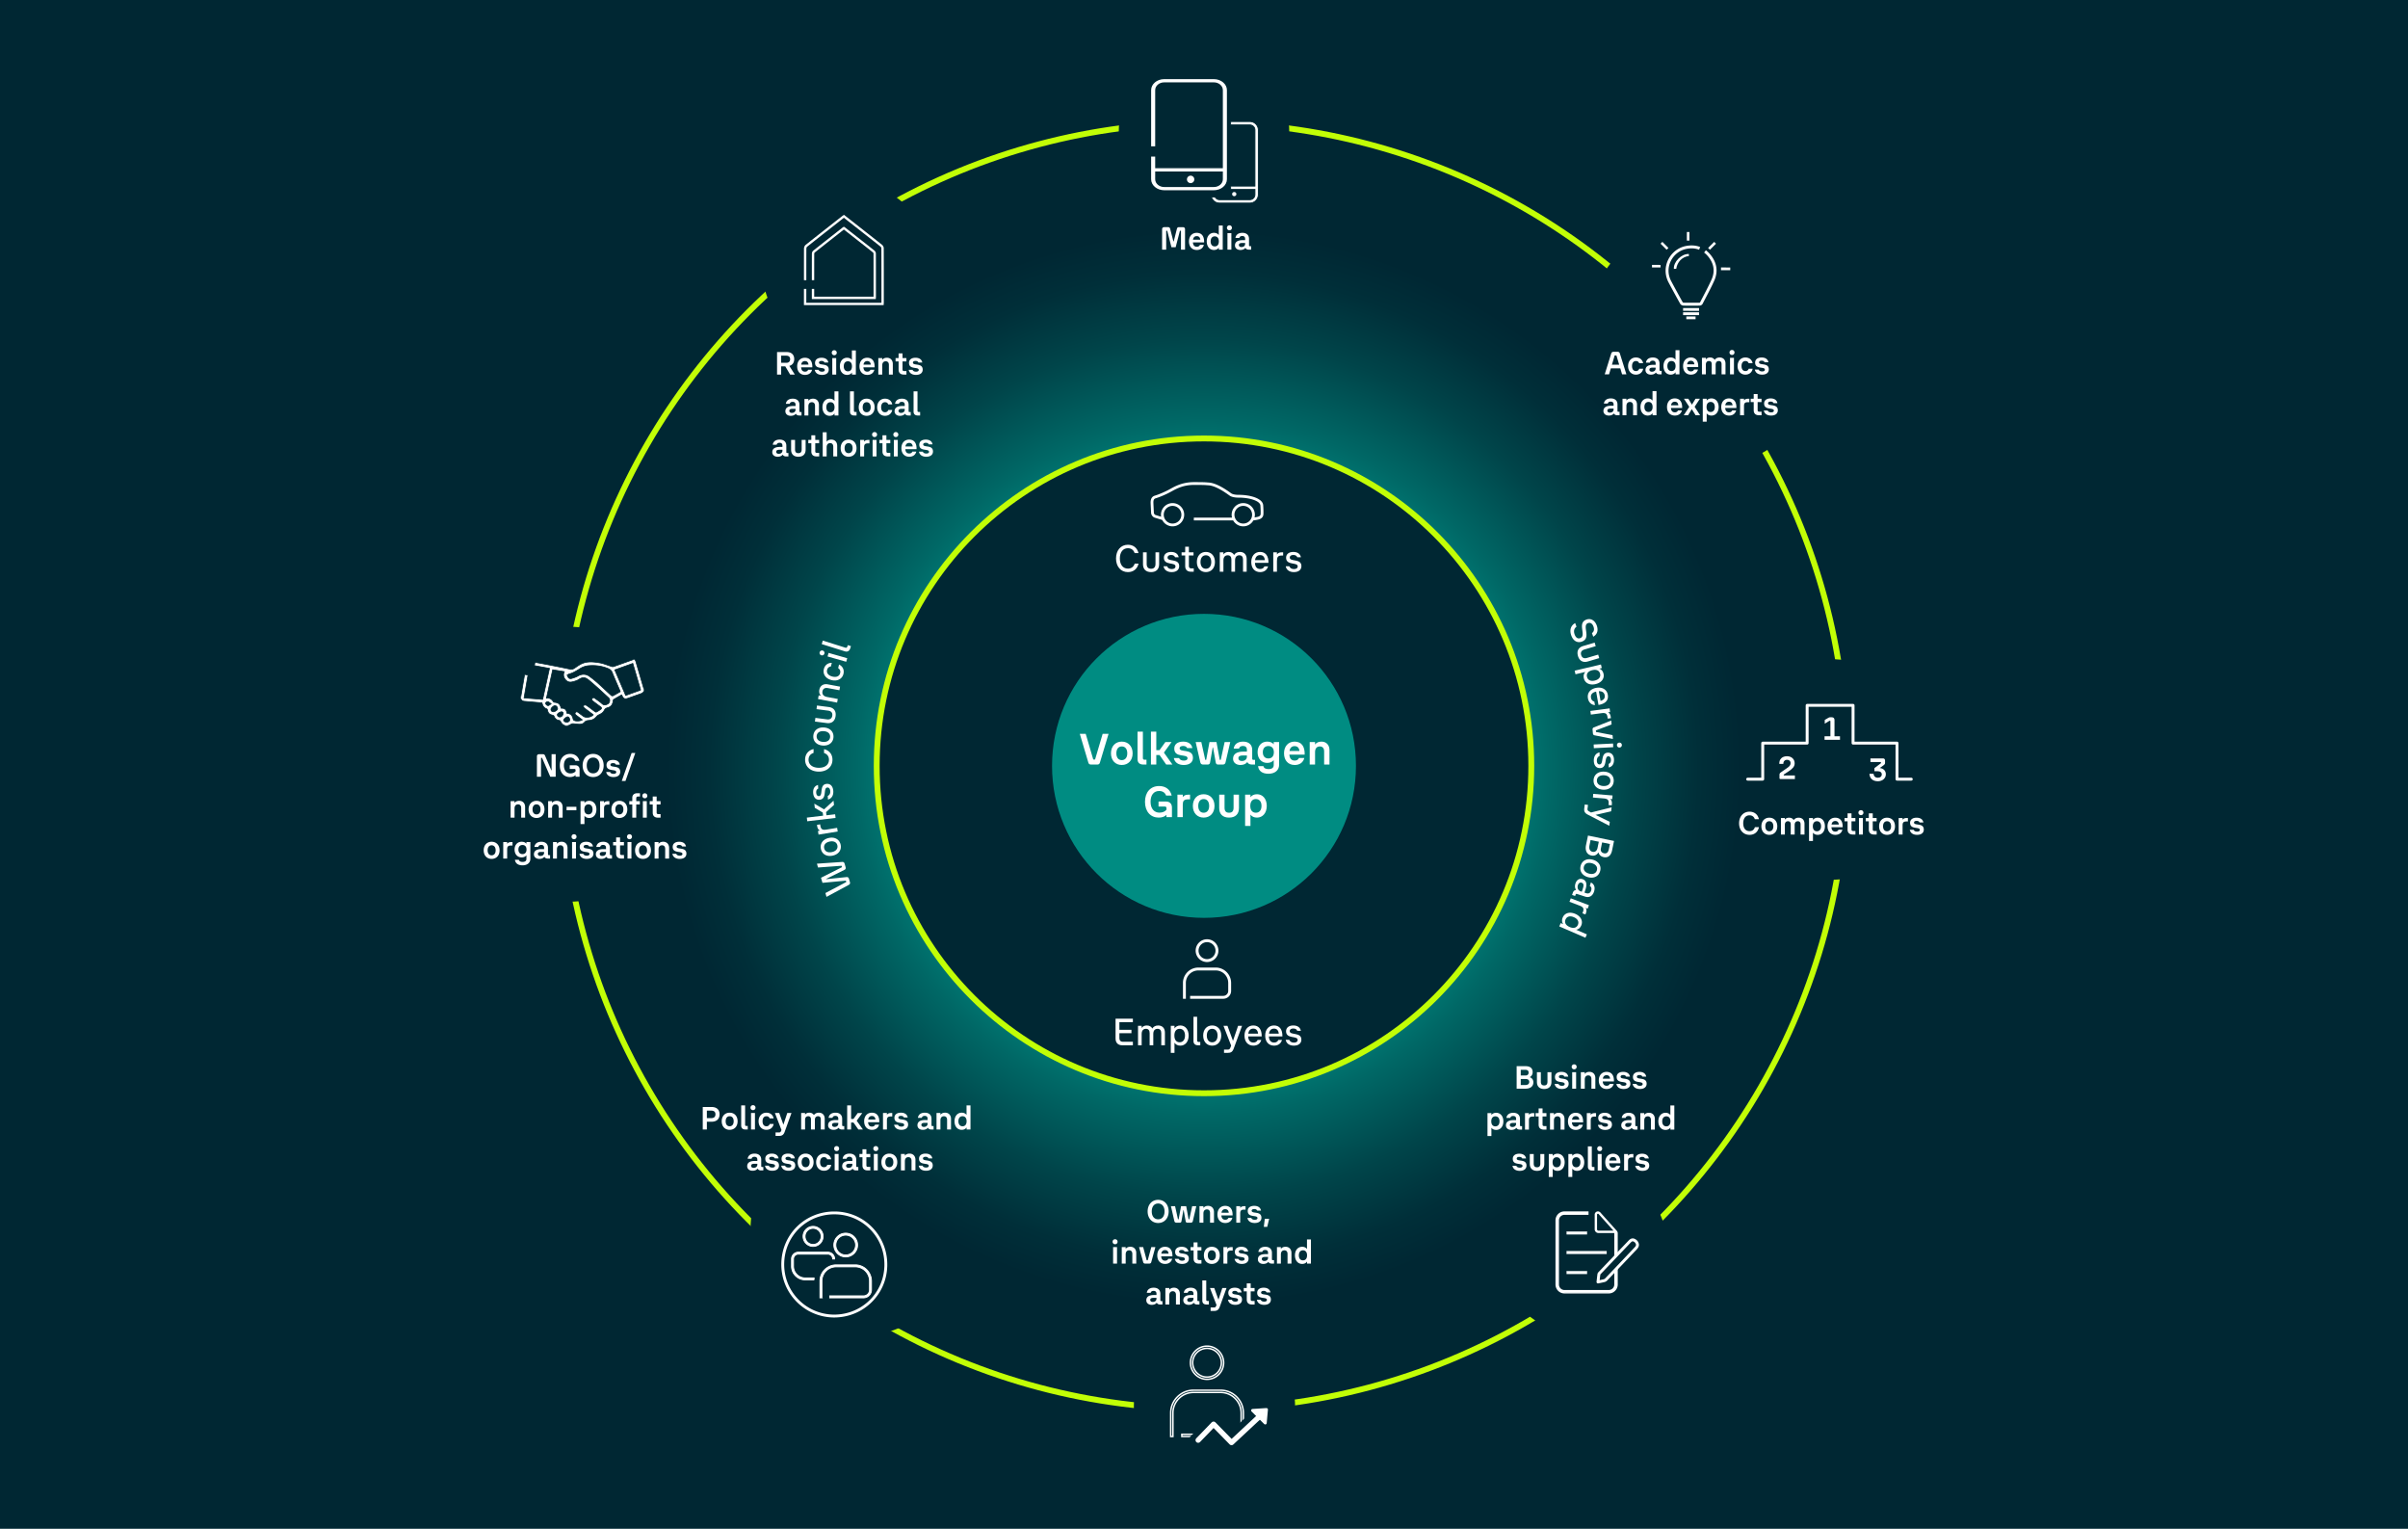 <svg xmlns="http://www.w3.org/2000/svg" width="824" height="523" viewBox="0 0 824 523"><defs><clipPath id="b"><path fill="none" d="M393.731 164.94h38.618v15.12h-38.618z"/></clipPath><clipPath id="c"><path fill="none" d="M404.801 321.322h16.478v20.355h-16.478z"/></clipPath><clipPath id="d"><path fill="none" d="M565.297 79.368h26.781v29.833h-26.781z"/></clipPath><clipPath id="e"><path fill="none" d="M400.213 460.131h38.695v37.273h-38.695z"/></clipPath><clipPath id="f"><path fill="none" d="M428.122 481.704h5.755v5.617h-5.755z"/></clipPath><clipPath id="g"><path fill="none" d="M178.188 225.622h42.183v22.679h-42.183z"/></clipPath><clipPath id="h"><path fill="none" d="M275.103 73.503h27.329v30.881h-27.329z"/></clipPath><clipPath id="i"><path fill="none" d="M393.258 26.419h37.483V69.62h-37.483z"/></clipPath><clipPath id="j"><path fill="none" d="M597.541 235.628h62.388v35.078h-62.388z"/></clipPath><clipPath id="k"><path fill="none" d="M597.541 235.628h62.388v35.078h-62.388z"/></clipPath><clipPath id="l"><path fill="none" d="M267.363 414.451h36.256v36.261h-36.256z"/></clipPath><radialGradient id="a" cx="412" cy="262.5" fx="412" fy="262.5" r="184" gradientUnits="userSpaceOnUse"><stop offset=".518" stop-color="#008c82"/><stop offset=".645" stop-color="#006866"/><stop offset=".797" stop-color="#00454a"/><stop offset=".92" stop-color="#002f39"/><stop offset="1" stop-color="#002733"/></radialGradient></defs><path fill="#002733" d="M0-1.499h824v525H0z" data-name="BG"/><g data-name="Graphics"><circle cx="412" cy="262" r="220" fill="#002733" stroke="#c2fe06" stroke-miterlimit="10" stroke-width="2"/><circle cx="293.296" cy="420.768" r="36.475" fill="#002733"/><circle cx="541.513" cy="427.454" r="29.163" fill="#002733"/><circle cx="415.582" cy="481.135" r="27.582" fill="#002733"/><circle cx="412" cy="45.135" r="29.163" fill="#002733"/><circle cx="289.837" cy="91.303" r="29.163" fill="#002733"/><circle cx="194.023" cy="261.447" r="47.054" fill="#002733"/><circle cx="626.215" cy="263.242" r="37.742" fill="#002733"/><ellipse cx="583.5" cy="117.002" rx="41.5" ry="43" fill="#002733"/><circle cx="412" cy="262.5" r="184" fill="url(#a)"/><circle cx="412" cy="262" r="112" fill="#002733" stroke="#c2fe06" stroke-miterlimit="10" stroke-width="2"/><circle cx="412" cy="262" r="52" fill="#008c82"/><g clip-path="url(#b)"><path d="M425.436 179.105c-1.665 0-3.02-1.354-3.02-3.019s1.355-3.02 3.02-3.02 3.019 1.354 3.019 3.02-1.355 3.019-3.019 3.019m-24.19-6.039c1.665 0 3.019 1.354 3.019 3.02s-1.354 3.019-3.019 3.019-3.019-1.354-3.019-3.019 1.354-3.02 3.019-3.02m31.007-.225c-.18-2.332-4.342-3.553-8.36-3.553-1.639 0-2.325-.358-2.497-.469-.072-.046-.212-.146-.388-.271-1.278-.909-4.672-3.324-7.455-3.478a26.976 26.976 0 01-.575-.04c-.613-.049-1.142-.09-4.388-.09-3.905 0-6.345 1.34-8.127 2.318l-.469.255c-1.87 1.005-3.774 1.735-4.835 2.056-.974.292-1.454 1.107-1.428 2.42v.037c.006.289.072 1.608.12 2.571l.042.841c.04.843.684 1.451 1.13 1.614.24.087 2.068.642 2.68.827a3.975 3.975 0 003.543 2.181c2.191 0 3.973-1.782 3.973-3.972s-1.782-3.975-3.973-3.975a3.978 3.978 0 00-3.913 4.659c-.896-.273-1.843-.563-1.985-.615-.1-.037-.482-.32-.502-.763a82.207 82.207 0 00-.043-.843c-.044-.902-.113-2.266-.118-2.54v-.041c-.014-.621.065-1.283.748-1.489 1.103-.333 3.078-1.091 5.011-2.129l.475-.259c1.691-.928 4.008-2.199 7.668-2.199 3.208 0 3.721.041 4.313.087.172.014.35.028.597.041 2.509.139 5.738 2.438 6.955 3.304.195.139.335.238.428.298.361.232 1.231.619 3.011.619 3.971 0 7.294 1.199 7.408 2.673.058.745.115 1.941.086 2.864-.016.508-.231.771-.797.971-.256.091-.8.188-1.293.263.071-.297.111-.608.111-.926 0-2.191-1.782-3.975-3.973-3.975a3.978 3.978 0 00-3.848 4.964h-13.066v.953h13.453a3.968 3.968 0 006.924.004c.529-.07 1.545-.219 2.012-.385.344-.121 1.39-.492 1.432-1.841.03-.959-.028-2.197-.088-2.966h.001z" fill="#fff"/></g><g clip-path="url(#c)"><path d="M416.017 331.253h-5.956a5.017 5.017 0 00-5.011 5.01v5.164h.491v-5.164a4.525 4.525 0 014.52-4.52h5.956a4.525 4.525 0 014.52 4.52v2.735c0 1.069-.87 1.939-1.938 1.939H407.5v.49h11.099a2.432 2.432 0 002.429-2.429v-2.735a5.017 5.017 0 00-5.011-5.01m-2.978-9.191c1.74 0 3.155 1.416 3.155 3.155s-1.416 3.155-3.155 3.155-3.155-1.416-3.155-3.155 1.415-3.155 3.155-3.155m0 6.801c2.01 0 3.645-1.636 3.645-3.645s-1.635-3.646-3.645-3.646-3.645 1.635-3.645 3.645 1.635 3.645 3.645 3.645z" fill="#002733"/><path d="M416.017 331.253h-5.956a5.017 5.017 0 00-5.011 5.01v5.164h.491v-5.164a4.525 4.525 0 014.52-4.52h5.956a4.525 4.525 0 014.52 4.52v2.735c0 1.069-.87 1.939-1.938 1.939H407.5v.49h11.099a2.432 2.432 0 002.429-2.429v-2.735a5.017 5.017 0 00-5.011-5.01zm-2.978-9.191c1.74 0 3.155 1.416 3.155 3.155s-1.416 3.155-3.155 3.155-3.155-1.416-3.155-3.155 1.415-3.155 3.155-3.155zm0 6.801c2.01 0 3.645-1.636 3.645-3.645s-1.635-3.646-3.645-3.646-3.645 1.635-3.645 3.645 1.635 3.645 3.645 3.645h0z" fill="none" stroke="#fff" stroke-miterlimit="10" stroke-width=".5"/></g><g clip-path="url(#d)"><path d="M581.599 84.966c-1.404-.545-2.958-.641-4.619-.31-5.048 1.001-8.22 6.745-5.548 11.772a424.611 424.611 0 003.947 7.234c.108.193.417.367.641.378.91.045 1.821.022 2.731.022.949 0 1.902.019 2.852-.014.192-.006.472-.15.555-.311 1.341-2.602 2.751-5.177 3.955-7.841 1.385-3.068.882-5.979-1.281-8.549a8.914 8.914 0 00-1.395-1.342" fill="none" stroke="#fff" stroke-miterlimit="10"/><path d="M575.941 106.339c0-.33 0-.633.002-.963 1.823.002 3.627.004 5.456.008v.959c-1.818-.002-3.61-.004-5.458-.004M575.939 107.795v-.957l5.458.006v.957c-1.823-.004-3.629-.004-5.458-.006M577.047 109.197c0-.345 0-.625.002-.941 1.057 0 2.103.003 3.164.005 0 .319 0 .62-.002.94-1.061 0-2.097-.002-3.164-.004M588.912 92.446c0-.345 0-.627.002-.941l3.164.005c0 .319 0 .62-.002.94-1.061 0-2.097-.002-3.164-.004M585.121 85.44l-.616-.618 2.078-2.073.616.619c-.697.697-1.378 1.374-2.078 2.072M578.098 82.303c-.32 0-.582 0-.873-.002l.004-2.934h.873c-.002.986-.004 1.949-.004 2.936M568.234 83.362l.62-.616c.69.695 1.375 1.382 2.072 2.078l-.618.618-2.074-2.079M565.297 91.497c.002-.32.002-.582.002-.873l2.934.005c0 .296 0 .575-.002.872-.984 0-1.945-.002-2.934-.004M577.92 87.585c-2.311.234-4.007 2.103-4.323 4.37-.158.011.156-.002 0 0-.178 0-.637.03-.805.023-.195-2.319 2.491-5.174 5.126-5.097 0 .328.002.305.002.704" fill="#fff"/></g><path fill="#fff" stroke="#fff" stroke-miterlimit="10" stroke-width=".083" d="M542.931 421.323h-6.832v.931h6.957v-.931h-.125zM549.637 428.029h-13.538v.931h13.663v-.931h-.125z"/><path d="M552.648 439.426v-4.908 4.908zM535.352 441.566a2.14 2.14 0 01-.001 0zM534.519 415.521zM553.329 439.426a2.825 2.825 0 01-2.822 2.822h-15.155a2.88 2.88 0 01.001.001h15.154a2.825 2.825 0 002.822-2.822v-5.625 5.625z" fill="none"/><path d="M553.205 421.014l-.106-.117c-3.257-3.63-5.224-5.83-5.396-6.036-.329-.397-.822-.538-1.281-.373-.437.158-.73.572-.73 1.03v5.022a1.28 1.28 0 001.279 1.278h5.328a.1.1 0 01.099.1v8.33l.25-.262v-8.068c0-.042-.01-.08-.023-.116a.346.346 0 010 0 .348.348 0 01.024.116v8.068l.681-.714.25-.262v-7.091a1.27 1.27 0 00-.374-.904zm-5.693-5.994c.018.021.064.075.122.14l-.122-.14zm-1.005-.298a.857.857 0 00-.001 0zm.464 6.846c-.233 0-.438-.092-.611-.223a1.009 1.009 0 01-.419-.805v-5.022 5.022c0 .334.171.618.418.806.173.131.378.223.611.223zm4.871-.555h-4.87a.473.473 0 01-.473-.473v-5.022a.29.29 0 01.198-.273.319.319 0 01.106-.018c.072 0 .18.026.282.149.169.204 1.801 2.03 4.85 5.429l.187.208h-.28zm1.182.172l-.04-.044-.071-.078a2718.009 2718.009 0 01.071.077l.043.047c.042.041.062.095.096.142-.034-.048-.057-.104-.098-.145z" fill="#fff"/><path d="M551.702 441.2a2.126 2.126 0 00-.001 0zM535.352 414.672a2.797 2.797 0 00.001 0z" fill="#002733"/><path d="M553.329 433.8v5.625a2.825 2.825 0 01-2.822 2.822h-15.154a2.809 2.809 0 01-.001-.001h15.155a2.825 2.825 0 002.822-2.822v-5.625l-.681.717v4.908-4.908l-.25.263v4.645a1.894 1.894 0 01-1.892 1.891h-15.153a1.894 1.894 0 01-1.893-1.891v-21.932c0-1.043.849-1.892 1.893-1.892h8.231v-1.181h-8.231a3.076 3.076 0 00-3.073 3.072v21.932a3.077 3.077 0 003.069 3.072h15.163a3.075 3.075 0 003.068-3.072v-5.889l-.25.263zm-1.627 7.4a2.132 2.132 0 00.001 0zm-16.349.366a2.135 2.135 0 01.001 0zm-.179-26.196a2.123 2.123 0 010 0c.06-.005.117-.018.178-.018-.061 0-.119.013-.179.018zm8.16-.698v.681-.681zm-7.982 0a2.8 2.8 0 00-.001 0z" fill="#fff"/><path d="M535.174 415.37zM535.174 415.37c.06-.005.117-.018.179-.018-.061 0-.118.013-.178.018z" fill="#002733"/><path fill="#fff" stroke="#fff" stroke-miterlimit="10" stroke-width=".083" d="M542.931 434.868h-6.832v.931h6.957v-.931h-.125z"/><path d="M546.823 438.561c.745-.156 1.43-.283 2.107-.452a1.4 1.4 0 00.643-.355c3.374-3.537 6.74-7.085 10.102-10.634.194-.205.388-.429.511-.684.104-.212.179-.497.137-.723-.139-.726-.6-1.22-1.235-1.476-.583-.238-1.047.099-1.447.518-1.571 1.643-4.778 5-10.301 10.801-.097.101-.192.245-.211.38-.112.853-.202 1.709-.306 2.625" fill="none" stroke="#fff" stroke-linecap="round" stroke-linejoin="round"/><g><g clip-path="url(#e)" fill="none"><path d="M413.041 461.284c2.709 0 4.912 2.204 4.912 4.912s-2.204 4.912-4.912 4.912-4.912-2.204-4.912-4.912 2.203-4.912 4.912-4.912m0 10.589c3.13 0 5.676-2.547 5.676-5.676s-2.546-5.677-5.676-5.677-5.676 2.547-5.676 5.676 2.547 5.676 5.676 5.676z"/><path d="M417.678 475.594h-9.274c-4.302 0-7.802 3.5-7.802 7.802v8.04h.764v-8.04a7.046 7.046 0 017.038-7.038h9.274a7.046 7.046 0 017.038 7.038v4.258a3.022 3.022 0 01-3.019 3.018h-17.281v.764h17.281a3.787 3.787 0 003.783-3.782v-4.258c0-4.302-3.5-7.802-7.802-7.802zm-4.637-14.31c2.709 0 4.912 2.204 4.912 4.912s-2.204 4.912-4.912 4.912-4.912-2.204-4.912-4.912 2.203-4.912 4.912-4.912zm0 10.589c3.13 0 5.676-2.547 5.676-5.676s-2.546-5.677-5.676-5.677-5.676 2.547-5.676 5.676 2.547 5.676 5.676 5.676h0z" stroke="#fff" stroke-miterlimit="10" stroke-width=".5"/><path d="M431.61 483.2l-.284-.28c-.314-.307-.66-.646-.977-1.01-.139-.159-.831-1.01-.401-1.801.312-.563.984-.863 1.478-.906a30.023 30.023 0 012.014-.087l.469-.009a77.068 77.068 0 012.266-.046c.269 0 .892 0 1.333.464.39.411.416.934.395 1.344l-.021.387c-.077 1.379-.154 2.76-.275 4.137-.049.571-.468 1.195-.996 1.478-.698.395-1.512-.132-1.843-.467a13.947 13.947 0 01-.62-.694l-9.539 9.224-.644.622c-1.198 1.156-2.346 1.131-3.512-.073l-4.796-4.978a858.327 858.327 0 01-3.885 3.762c-.718.69-1.416.781-1.875.736-.456-.045-1.116-.265-1.678-1.065-.602-.851-.536-1.852.173-2.547a586.764 586.764 0 015.895-5.704c.828-.788 2.116-.695 2.996.216l4.861 5.033 2.387-2.307 7.091-6.855"/></g><path d="M429.633 484.296l-.26-.257c-.288-.282-.605-.592-.896-.926-.127-.146-.762-.926-.368-1.651.286-.516.902-.791 1.355-.831.613-.054 1.23-.067 1.847-.08l.43-.008c.687-.022 1.381-.04 2.078-.042.247 0 .818 0 1.222.425.358.377.381.856.362 1.232l-.019.355c-.071 1.264-.141 2.531-.252 3.793-.045.524-.429 1.096-.913 1.355-.64.362-1.386-.121-1.69-.428a13.516 13.516 0 01-.569-.636l-8.747 8.458-.591.57c-1.099 1.06-2.151 1.037-3.22-.067a9299.279 9299.279 0 00-4.398-4.565 888.533 888.533 0 01-3.562 3.45c-.658.633-1.298.716-1.719.675-.418-.041-1.023-.243-1.539-.977-.552-.78-.491-1.698.159-2.335a543.37 543.37 0 015.405-5.23c.759-.723 1.94-.637 2.747.198l4.457 4.615 2.189-2.115 6.502-6.286" fill="#002733" stroke="#002733" stroke-miterlimit="10" stroke-width="2"/></g><path fill="none" stroke="#fff" stroke-linecap="round" stroke-linejoin="round" stroke-width="1.8" d="M410 492.683l5.271-5.455 6.149 6.273 9.663-9"/><g><path fill="#fff" d="M428.623 482.51l4.338 4.31.417-4.617-4.755.307z"/><g clip-path="url(#f)"><path fill="none" stroke="#fff" stroke-linecap="round" stroke-linejoin="round" d="M428.622 482.51l4.338 4.311.418-4.617-4.756.306z"/></g></g><g clip-path="url(#g)"><path d="M219.216 236.082l-5.106 1.824c-1.247-2.917-2.473-5.789-3.734-8.736 2.054-.738 4.07-1.46 6.165-2.207.896 3.06 1.776 6.055 2.675 9.119m-6.944.527c-.869.497-1.65.972-2.459 1.389-.165.085-.518.035-.656-.094-1.57-1.423-3.091-2.894-4.67-4.306a36.78 36.78 0 00-2.817-2.251c-1.215-.886-2.642-.829-3.944-.071-.672.392-1.453.621-2.207.846-.264.076-.688.005-.878-.17-.273-.247-.396-.657-.582-.999.238-.128.461-.316.717-.38 1.38-.36 2.549-1.105 3.745-1.854.832-.523 1.87-.887 2.847-.972 2.323-.202 4.62.085 6.804 1.015.628.268 1.047.633 1.315 1.295.882 2.187 1.838 4.341 2.785 6.552m-16.464-3.33c.806-.192 1.661-.424 2.34-.875 1.283-.85 2.197-.672 3.295.231 2.358 1.937 4.579 4.038 6.834 6.101.619.566.408 1.726-.341 2.109-.653.332-1.263.51-1.932-.113-.713-.667-1.556-1.194-2.338-1.785-.355-.268-.731-.424-1.043.009-.304.424.03.699.34.935.852.649 1.698 1.304 2.571 1.923.373.268.403.564.087.807-.484.373-1.02.692-1.563.98-.11.06-.371-.08-.518-.185-.917-.674-1.808-1.38-2.739-2.031-.22-.153-.595-.245-.836-.169-.456.146-.413.673.076 1.052.882.68 1.78 1.343 2.669 2.012.104.08.2.167.296.25-.692.864-2.557 1.129-3.401.504-.573-.424-1.143-.855-1.714-1.281-.339-.255-.706-.367-.995.027-.277.376-.027.667.275.901.335.259.676.509 1.016.765.334.252.671.509 1.061.805-.708.488-2.379.534-2.925.094-.133-.108-.194-.333-.238-.516-.284-1.189-.839-1.691-2.117-1.843-.076-1.187-.732-1.783-1.935-1.702-.396-1.465-.9-1.891-2.344-2.04a.52.52 0 01-.349-.211c-.522-.841-1.221-1.34-2.344-1.187l2.136-9.715 3.976.644c-.465.997-.291 1.85.326 2.659.614.804 1.446 1.068 2.374.845m-8.319 6.775c.348.082.641.401 1.127.735-.458.287-.699.539-.978.59-.427.08-1.055-.553-.901-.913.089-.217.534-.465.752-.412m1.052 2.622c-.003-.461.905-1.291 1.372-1.27.484.025.892.522.885 1.082-.002.394-.921 1.012-1.409 1.006-.585-.037-.846-.31-.848-.818m2.174 1.842c-.045-.376.938-1.043 1.543-.997.208.014.394.277.472.335.007.82-.539 1.4-1.098 1.414-.522.014-.855-.227-.917-.752m2.189 1.705c.266-.417.727-.809 1.189-.978.438-.161.903.501.874 1.088-.019.39-.576.77-1.107.759-.5-.009-1.151-.559-.956-.869m27.359-10.787c-.882-3.011-1.769-6.025-2.654-9.034-.243-.827-.433-.921-1.26-.628-2.097.747-4.192 1.503-6.293 2.237-.204.073-.47.08-.679.016-1.423-.427-2.81-1.045-4.262-1.286-2.102-.346-4.27-.582-6.296.431-.77.383-1.474.903-2.191 1.389-.486.327-.972.476-1.565.353a411.992 411.992 0 00-6.651-1.346c-1.783-.346-3.567-.671-5.351-.998l-.201 1.139 5.167.952-2.335 10.6c-2.102-.168-4.192-.337-6.357-.509.453-2.636.9-5.227 1.348-7.824l-1.164-.205c-.433 2.53-.865 5.06-1.3 7.589-.156.901.281 1.529 1.187 1.611 2.019.186 4.038.348 6.057.523.211.967.623 1.737 1.618 2.062.119.039.236.239.263.381.227 1.118.631 1.519 1.779 1.783.178.041.41.19.467.346.319.864.906 1.345 1.822 1.45.133.016.3.165.362.294.791 1.622 2.205 1.991 3.683.969.183-.126.47-.163.704-.147.793.046 1.588.22 2.374.175.493-.028 1.139-.234 1.412-.592.472-.621 1.047-.655 1.684-.706.983-.073 1.788-.483 2.427-1.242.202-.24.451-.479.731-.609.779-.365 1.561-.747 1.955-1.545.259-.525.582-.797 1.15-.942 1.16-.3 1.797-1.079 1.887-2.301.013-.194.112-.465.261-.557.871-.534 1.767-1.022 2.663-1.535.071.121.121.197.158.275.49 1.057.96 1.254 2.058.862 1.448-.514 2.897-1.025 4.345-1.538.999-.355 1.288-.903.997-1.893" fill="#fff" stroke="#002733" stroke-miterlimit="10" stroke-width=".25"/></g><g clip-path="url(#h)" fill="#fff"><path d="M299.735 101.508v-2.591c0-4.072.002-8.144-.015-12.217-.004-.385-.262-.79-.515-.99a510.758 510.758 0 00-4.169-3.294l-5.999-4.71-.297-.127-.24.148a1.65 1.65 0 00-.167.112l-1.021.802c-3.014 2.367-6.028 4.733-9.032 7.119-.305.247-.464.726-.464 1.069-.012 3.006-.011 6.011-.012 9.017h.809c0-3.005 0-6.01.012-9.016 0-.163.092-.383.161-.439 3-2.382 6.013-4.748 9.026-7.114l.958-.752 5.768 4.528c1.39 1.091 2.781 2.182 4.164 3.29.106.084.208.276.208.362.018 4.07.017 8.141.016 12.212v2.583H278.61v-2.313-.341h-.808v3.463h21.886l.034-.531c.008-.098.015-.184.015-.27"/><path d="M302.431 103.481V100.2c.002-5.102.002-10.202-.02-15.304-.002-.455-.308-.932-.605-1.165a619.198 619.198 0 00-5.243-4.144l-7.747-6.083-.339.217a1.76 1.76 0 00-.192.13l-1.373 1.078a2362.876 2362.876 0 00-11.244 8.864c-.356.287-.545.852-.548 1.262-.013 3.598-.012 7.194-.012 10.791h.808c0-3.596-.001-7.191.013-10.786.002-.223.124-.539.244-.636 3.735-2.968 7.487-5.914 11.239-8.859l1.359-1.068 7.293 5.726c1.75 1.374 3.501 2.747 5.239 4.141.15.119.298.384.299.536.022 5.099.021 10.199.02 15.3v3.281a1.5 1.5 0 01-.003.094h-25.707v-4.729h-.809v5.538h27.274l.037-.581c.009-.116.017-.22.017-.322"/></g><g clip-path="url(#i)"><path d="M407.443 62.646a1.277 1.277 0 01-1.276-1.276c0-.664.519-1.22 1.184-1.269h.014l.078-.006a1.276 1.276 0 010 2.551" fill="#fff"/><path d="M418.204 61.322c0 1.327-1.27 2.407-2.832 2.407h-16.993c-1.562 0-2.832-1.08-2.832-2.407v-2.407h22.657v2.407zm1.888-.001V30.83c0-2.212-2.118-4.012-4.72-4.012h-16.993c-2.604 0-4.72 1.8-4.72 4.012v19.48h1.888V30.83c0-1.328 1.27-2.407 2.832-2.407h16.993c1.562 0 2.832 1.079 2.832 2.407v26.479h-22.657V53.31h-1.888v8.012c0 2.211 2.116 4.011 4.72 4.011h16.993c2.601 0 4.72-1.8 4.72-4.012" fill="#fff"/><path d="M418.204 61.322c0 1.327-1.27 2.407-2.832 2.407h-16.993c-1.562 0-2.832-1.08-2.832-2.407v-2.407h22.657v2.407zm1.888-.001V30.83c0-2.212-2.118-4.012-4.72-4.012h-16.993c-2.604 0-4.72 1.8-4.72 4.012v19.48h1.888V30.83c0-1.328 1.27-2.407 2.832-2.407h16.993c1.562 0 2.832 1.079 2.832 2.407v26.479h-22.657V53.31h-1.888v8.012c0 2.211 2.116 4.011 4.72 4.011h16.993c2.601 0 4.72-1.8 4.72-4.012z" fill="none" stroke="#002733" stroke-miterlimit="10" stroke-width=".5"/><path d="M422.337 67.11a.71.71 0 01-.709-.709.71.71 0 01.658-.705h.008l.043-.003a.709.709 0 110 1.417" fill="#fff"/><path d="M430.591 66.564V44.485a2.901 2.901 0 00-2.891-2.905h-6.589v1.162h6.589a1.74 1.74 0 011.735 1.743v19.174h-8.324v1.162h8.324v1.744a1.74 1.74 0 01-1.735 1.743h-10.409c-.66 0-1.216-.386-1.509-.933h-1.254c.352 1.206 1.45 2.095 2.763 2.095H427.7a2.903 2.903 0 002.891-2.905" fill="#fff"/><path d="M430.591 66.564V44.485a2.901 2.901 0 00-2.891-2.905h-6.589v1.162h6.589a1.74 1.74 0 011.735 1.743v19.174h-8.324v1.162h8.324v1.744a1.74 1.74 0 01-1.735 1.743h-10.409c-.66 0-1.216-.386-1.509-.933h-1.254c.352 1.206 1.45 2.095 2.763 2.095H427.7a2.903 2.903 0 002.891-2.905z" fill="none" stroke="#002733" stroke-miterlimit="10" stroke-width=".3"/></g><g><g clip-path="url(#j)"><path fill="none" stroke="#fff" stroke-linecap="round" stroke-linejoin="round" d="M598.041 266.554h5.148v-12.332h15.206v-12.919h15.712v12.919h15.038v12.332h4.879"/></g><path d="M627.748 251.89h1.881v1.188h-5.28v-1.188h2.003v-5.193c0-.066-.045-.109-.11-.109h-.22l-1.607.979v-1.275l1.266-.738c.198-.109.353-.176.572-.176h.561c.595 0 .936.32.936.936v5.578zM609.246 266.521c-.188 0-.318-.121-.318-.32v-1.209c0-.396.23-.617.572-.836l2.002-1.387c.759-.518 1.221-.957 1.221-1.684 0-.748-.495-1.154-1.188-1.154-.793 0-1.31.516-1.287 1.396h-1.387c-.066-1.717 1.057-2.619 2.662-2.619 1.562 0 2.597 1.035 2.597 2.41 0 1.166-.759 1.881-2.058 2.75l-1.684 1.111v.242c0 .033.033.055.056.055h3.763v1.244h-4.951z" fill="#fff"/><g clip-path="url(#k)"><path d="M643.211 262.754c1.309.088 2.112.947 2.112 2.135 0 1.363-1.144 2.377-2.718 2.377-1.705 0-2.805-.902-2.893-2.543h1.396c.1.836.616 1.344 1.496 1.344.826 0 1.332-.475 1.332-1.178 0-.627-.496-1.045-1.31-1.045h-1.21v-1.068l2.223-1.682v-.354c0-.033-.045-.055-.056-.055h-3.531v-1.232h4.29c.43 0 .705.264.705.727v.836c0 .352-.199.584-.595.859l-1.243.879z" fill="#fff"/></g></g><g clip-path="url(#l)"><path d="M285.159 449.732l.226.002c9.406 0 16.962-7.246 17.246-16.59.144-4.674-1.532-9.089-4.718-12.431-3.168-3.324-7.46-5.199-12.088-5.28a11.476 11.476 0 00-.322-.004c-9.387 0-16.893 7.249-17.153 16.639-.128 4.629 1.543 9.009 4.706 12.334 3.169 3.331 7.467 5.224 12.103 5.33m.226.98l-.239-.001h-.005c-4.9-.112-9.444-2.112-12.794-5.635-3.344-3.515-5.111-8.144-4.977-13.036.275-9.925 8.212-17.589 18.133-17.589l.341.003c4.889.086 9.427 2.07 12.777 5.584 3.368 3.533 5.139 8.199 4.99 13.135-.301 9.879-8.287 17.539-18.226 17.539" fill="#fff"/><path d="M289.396 422.546c-1.867 0-3.387 1.519-3.387 3.387s1.52 3.387 3.387 3.387 3.387-1.519 3.387-3.387-1.519-3.387-3.387-3.387m0 7.449c-2.24 0-4.063-1.822-4.063-4.063s1.823-4.063 4.063-4.063 4.063 1.823 4.063 4.063-1.822 4.063-4.063 4.063m-8.144 14h-.676v-5.726a5.565 5.565 0 015.558-5.558h6.525a5.565 5.565 0 015.558 5.558v2.995a2.734 2.734 0 01-2.731 2.73h-11.562v-.676h11.562a2.057 2.057 0 002.055-2.054v-2.995a4.888 4.888 0 00-4.882-4.882h-6.525a4.887 4.887 0 00-4.882 4.882v5.726z" fill="#fff"/><path d="M289.396 422.546c-1.867 0-3.387 1.519-3.387 3.387s1.52 3.387 3.387 3.387 3.387-1.519 3.387-3.387-1.519-3.387-3.387-3.387zm0 7.449c-2.24 0-4.063-1.822-4.063-4.063s1.823-4.063 4.063-4.063 4.063 1.823 4.063 4.063-1.822 4.063-4.063 4.063zm-8.144 14h-.676v-5.726a5.565 5.565 0 015.558-5.558h6.525a5.565 5.565 0 015.558 5.558v2.995a2.734 2.734 0 01-2.731 2.73h-11.562v-.676h11.562a2.057 2.057 0 002.055-2.054v-2.995a4.888 4.888 0 00-4.882-4.882h-6.525a4.887 4.887 0 00-4.882 4.882v5.726z" fill="none" stroke="#fff" stroke-miterlimit="10" stroke-width=".3"/><path d="M278.235 420.222c-1.517 0-2.752 1.234-2.752 2.752s1.234 2.753 2.752 2.753 2.752-1.235 2.752-2.753-1.234-2.752-2.752-2.752m0 6.181c-1.89 0-3.428-1.538-3.428-3.429s1.537-3.428 3.428-3.428 3.428 1.537 3.428 3.428-1.537 3.429-3.428 3.429m.338 11.447h-3.045a4.675 4.675 0 01-4.67-4.669v-2.486a2.326 2.326 0 012.323-2.323h10.106a2.326 2.326 0 012.323 2.323h-.676a1.65 1.65 0 00-1.647-1.647h-10.106a1.65 1.65 0 00-1.647 1.647v2.486a3.999 3.999 0 003.994 3.993h3.045v.676z" fill="#fff"/><path d="M278.235 420.222c-1.517 0-2.752 1.234-2.752 2.752s1.234 2.753 2.752 2.753 2.752-1.235 2.752-2.753-1.234-2.752-2.752-2.752zm0 6.181c-1.89 0-3.428-1.538-3.428-3.429s1.537-3.428 3.428-3.428 3.428 1.537 3.428 3.428-1.537 3.429-3.428 3.429zm.338 11.447h-3.045a4.675 4.675 0 01-4.67-4.669v-2.486a2.326 2.326 0 012.323-2.323h10.106a2.326 2.326 0 012.323 2.323h-.676a1.65 1.65 0 00-1.647-1.647h-10.106a1.65 1.65 0 00-1.647 1.647v2.486a3.999 3.999 0 003.994 3.993h3.045v.676z" fill="none" stroke="#fff" stroke-miterlimit="10" stroke-width=".3"/></g></g><g data-name="EN"><g fill="#fff"><path d="M524.704 370.274c0 1.32-.957 2.167-2.685 2.167h-3.036v-7.701h3.048c1.672 0 2.431.771 2.431 2.024 0 .803-.362 1.408-1.012 1.738.803.286 1.254.891 1.254 1.771zm-2.827-4.291h-1.485v1.937h1.694c.616 0 .99-.353.99-1.001 0-.639-.396-.936-1.199-.936zm.033 5.215c.869 0 1.386-.374 1.386-1.078 0-.627-.439-.979-1.177-.979h-1.728v2.058h1.519zM525.925 370.153v-3.355h1.342v3.256c0 .848.341 1.276 1.134 1.276s1.133-.429 1.133-1.276v-3.256h1.354v3.355c0 1.496-.869 2.398-2.486 2.398-1.606 0-2.476-.902-2.476-2.398zM531.985 370.813h1.32c.165.429.594.638 1.199.638.594 0 .924-.22.924-.583 0-1.221-3.333.022-3.333-2.432 0-1.1.847-1.749 2.222-1.749 1.31 0 2.135.583 2.321 1.628h-1.309c-.154-.352-.484-.539-.99-.539-.55 0-.902.198-.902.572 0 1.188 3.345-.033 3.345 2.398 0 1.133-.858 1.805-2.311 1.805-1.386 0-2.288-.66-2.486-1.738zM537.814 364.96c0-.483.363-.847.848-.847.495 0 .858.363.858.847a.832.832 0 01-.858.858c-.484 0-.848-.363-.848-.858zm.177 7.481v-5.644h1.342v5.644h-1.342zM545.911 368.789v3.652h-1.342v-3.301c0-.803-.396-1.243-1.078-1.243-.671 0-1.199.407-1.199 1.42v3.124h-1.342v-5.644h1.342v.616c.341-.484.892-.727 1.617-.727 1.21 0 2.002.858 2.002 2.102zM552.281 369.955h-3.84c.077 1.012.528 1.485 1.342 1.485.518 0 .902-.22 1.067-.649h1.343c-.275 1.134-1.178 1.761-2.41 1.761-1.649 0-2.684-1.145-2.684-2.938 0-1.749 1.056-2.927 2.64-2.927 1.728 0 2.607 1.178 2.542 3.268zm-3.806-.924h2.497c-.099-.837-.528-1.211-1.221-1.211s-1.145.407-1.276 1.211zM553.104 370.813h1.32c.165.429.594.638 1.199.638.594 0 .924-.22.924-.583 0-1.221-3.333.022-3.333-2.432 0-1.1.847-1.749 2.222-1.749 1.31 0 2.135.583 2.321 1.628h-1.309c-.154-.352-.484-.539-.99-.539-.55 0-.902.198-.902.572 0 1.188 3.345-.033 3.345 2.398 0 1.133-.858 1.805-2.311 1.805-1.386 0-2.288-.66-2.486-1.738zM558.671 370.813h1.32c.165.429.594.638 1.199.638.594 0 .924-.22.924-.583 0-1.221-3.333.022-3.333-2.432 0-1.1.847-1.749 2.222-1.749 1.31 0 2.135.583 2.321 1.628h-1.309c-.154-.352-.484-.539-.99-.539-.55 0-.902.198-.902.572 0 1.188 3.345-.033 3.345 2.398 0 1.133-.858 1.805-2.311 1.805-1.386 0-2.288-.66-2.486-1.738zM514.441 383.614c0 1.804-1.045 2.938-2.442 2.938-.748 0-1.287-.265-1.65-.748v2.838h-1.342v-7.844h1.342v.638c.363-.484.913-.748 1.65-.748 1.397 0 2.442 1.133 2.442 2.927zm-1.32 0c0-1.122-.572-1.717-1.419-1.717s-1.397.595-1.397 1.717.55 1.716 1.397 1.716 1.419-.604 1.419-1.716zM520.844 385.264v1.177h-.792c-.584 0-.979-.242-1.155-.616-.386.495-.99.727-1.728.727-1.111 0-1.849-.639-1.849-1.562 0-1.166.892-1.793 2.586-1.793h.891v-.463c0-.627-.352-.957-.968-.957-.572 0-.913.231-1.013.672h-1.331c.133-1.067.957-1.761 2.354-1.761 1.408 0 2.288.737 2.288 2.068v2.223c0 .187.11.286.275.286h.44zm-2.047-.814v-.286h-1.045c-.693 0-1.089.209-1.089.693 0 .429.341.692.857.692.76 0 1.276-.406 1.276-1.1zM525.012 380.798v1.177h-.451c-1.144 0-1.375.43-1.375 1.364v3.103h-1.342v-5.644h1.342v.616c.275-.43.727-.616 1.431-.616h.396zM529.192 385.231v1.21h-.892c-1.133 0-1.793-.583-1.793-1.694v-2.816h-1.034v-1.133h.913c.088 0 .121-.033.121-.132v-1.464h1.342v1.596h1.331v1.133h-1.331v2.739c0 .44.22.562.616.562h.727zM535.362 382.789v3.652h-1.342v-3.301c0-.803-.396-1.243-1.078-1.243-.671 0-1.199.407-1.199 1.42v3.124h-1.342v-5.644h1.342v.616c.341-.484.892-.727 1.617-.727 1.21 0 2.002.858 2.002 2.102zM541.732 383.955h-3.84c.077 1.012.528 1.485 1.342 1.485.518 0 .902-.22 1.067-.649h1.343c-.275 1.134-1.178 1.761-2.41 1.761-1.649 0-2.684-1.145-2.684-2.938 0-1.749 1.056-2.927 2.64-2.927 1.728 0 2.607 1.178 2.542 3.268zm-3.806-.924h2.497c-.099-.837-.528-1.211-1.221-1.211s-1.145.407-1.276 1.211zM546.164 380.798v1.177h-.451c-1.144 0-1.375.43-1.375 1.364v3.103h-1.342v-5.644h1.342v.616c.275-.43.727-.616 1.431-.616h.396zM546.802 384.813h1.32c.165.429.594.638 1.199.638.594 0 .924-.22.924-.583 0-1.221-3.333.022-3.333-2.432 0-1.1.847-1.749 2.222-1.749 1.31 0 2.135.583 2.321 1.628h-1.309c-.154-.352-.484-.539-.99-.539-.55 0-.902.198-.902.572 0 1.188 3.345-.033 3.345 2.398 0 1.133-.858 1.805-2.311 1.805-1.386 0-2.288-.66-2.486-1.738zM560.311 385.264v1.177h-.792c-.584 0-.979-.242-1.155-.616-.386.495-.99.727-1.728.727-1.111 0-1.849-.639-1.849-1.562 0-1.166.892-1.793 2.586-1.793h.891v-.463c0-.627-.352-.957-.968-.957-.572 0-.913.231-1.013.672h-1.331c.133-1.067.957-1.761 2.354-1.761 1.408 0 2.288.737 2.288 2.068v2.223c0 .187.11.286.275.286h.44zm-2.047-.814v-.286h-1.045c-.693 0-1.089.209-1.089.693 0 .429.341.692.857.692.76 0 1.276-.406 1.276-1.1zM566.272 382.789v3.652h-1.342v-3.301c0-.803-.396-1.243-1.078-1.243-.671 0-1.199.407-1.199 1.42v3.124h-1.342v-5.644h1.342v.616c.341-.484.892-.727 1.617-.727 1.21 0 2.002.858 2.002 2.102zM571.585 378.19h1.354v8.251h-1.331v-.704c-.363.528-.925.814-1.694.814-1.397 0-2.442-1.134-2.442-2.938 0-1.794 1.045-2.927 2.442-2.927.748 0 1.309.264 1.672.771v-3.268zm.022 5.424c0-1.122-.539-1.717-1.397-1.717-.836 0-1.408.595-1.408 1.717 0 1.111.572 1.716 1.408 1.716.858 0 1.397-.594 1.397-1.716zM517.554 398.813h1.32c.165.429.594.638 1.199.638.594 0 .924-.22.924-.583 0-1.221-3.333.022-3.333-2.432 0-1.1.847-1.749 2.222-1.749 1.31 0 2.135.583 2.321 1.628h-1.309c-.154-.352-.484-.539-.99-.539-.55 0-.902.198-.902.572 0 1.188 3.345-.033 3.345 2.398 0 1.133-.858 1.805-2.311 1.805-1.386 0-2.288-.66-2.486-1.738zM523.483 398.153v-3.355h1.342v3.256c0 .848.341 1.276 1.134 1.276s1.133-.429 1.133-1.276v-3.256h1.354v3.355c0 1.496-.869 2.398-2.486 2.398-1.606 0-2.476-.902-2.476-2.398zM535.419 397.614c0 1.804-1.045 2.938-2.442 2.938-.748 0-1.287-.265-1.65-.748v2.838h-1.342v-7.844h1.342v.638c.363-.484.913-.748 1.65-.748 1.397 0 2.442 1.133 2.442 2.927zm-1.32 0c0-1.122-.572-1.717-1.419-1.717s-1.397.595-1.397 1.717.55 1.716 1.397 1.716 1.419-.604 1.419-1.716zM542.117 397.614c0 1.804-1.045 2.938-2.442 2.938-.748 0-1.287-.265-1.65-.748v2.838h-1.342v-7.844h1.342v.638c.363-.484.913-.748 1.65-.748 1.397 0 2.442 1.133 2.442 2.927zm-1.32 0c0-1.122-.572-1.717-1.419-1.717s-1.397.595-1.397 1.717.55 1.716 1.397 1.716 1.419-.604 1.419-1.716zM544.812 400.441c-.913 0-1.452-.451-1.452-1.342v-6.909h1.343v6.634c0 .319.165.407.473.407h.429v1.21h-.792zM546.549 392.96c0-.483.363-.847.848-.847.495 0 .858.363.858.847a.832.832 0 01-.858.858c-.484 0-.848-.363-.848-.858zm.177 7.481v-5.644h1.342v5.644h-1.342zM554.492 397.955h-3.84c.077 1.012.528 1.485 1.342 1.485.518 0 .902-.22 1.067-.649h1.343c-.275 1.134-1.178 1.761-2.41 1.761-1.649 0-2.684-1.145-2.684-2.938 0-1.749 1.056-2.927 2.64-2.927 1.728 0 2.607 1.178 2.542 3.268zm-3.806-.924h2.497c-.099-.837-.528-1.211-1.221-1.211s-1.145.407-1.276 1.211zM558.925 394.798v1.177h-.451c-1.144 0-1.375.43-1.375 1.364v3.103h-1.342v-5.644h1.342v.616c.275-.43.727-.616 1.431-.616h.396zM559.562 398.813h1.32c.165.429.594.638 1.199.638.594 0 .924-.22.924-.583 0-1.221-3.333.022-3.333-2.432 0-1.1.847-1.749 2.222-1.749 1.31 0 2.135.583 2.321 1.628h-1.309c-.154-.352-.484-.539-.99-.539-.55 0-.902.198-.902.572 0 1.188 3.345-.033 3.345 2.398 0 1.133-.858 1.805-2.311 1.805-1.386 0-2.288-.66-2.486-1.738z"/></g><g fill="#fff"><path d="M595.103 281.651c0-2.332 1.452-3.972 3.564-3.972 1.683 0 2.85.958 3.224 2.575h-1.408c-.275-.869-.936-1.332-1.815-1.332-1.343 0-2.146 1.046-2.146 2.729 0 1.673.803 2.685 2.146 2.685.946 0 1.573-.484 1.837-1.364h1.397c-.341 1.628-1.508 2.63-3.234 2.63-2.112 0-3.564-1.629-3.564-3.95zM602.736 282.675c0-1.793 1.122-2.938 2.706-2.938 1.617 0 2.729 1.145 2.729 2.938 0 1.782-1.111 2.927-2.729 2.927-1.584 0-2.706-1.145-2.706-2.927zm4.092 0c0-1.089-.527-1.728-1.386-1.728-.836 0-1.354.639-1.354 1.728 0 1.067.518 1.705 1.354 1.705.858 0 1.386-.638 1.386-1.705zM617.488 281.816v3.675h-1.342v-3.466c0-.692-.308-1.078-.924-1.078-.649 0-1.101.374-1.101 1.276v3.268h-1.342v-3.466c0-.692-.309-1.078-.925-1.078-.638 0-1.089.363-1.089 1.276v3.268h-1.342v-5.644h1.342v.561c.319-.451.814-.671 1.452-.671.727 0 1.266.309 1.573.825.341-.517.924-.825 1.694-.825 1.254 0 2.002.836 2.002 2.079zM624.473 282.664c0 1.804-1.045 2.938-2.442 2.938-.748 0-1.287-.265-1.65-.748v2.838h-1.342v-7.844h1.342v.638c.363-.484.913-.748 1.65-.748 1.397 0 2.442 1.133 2.442 2.927zm-1.321 0c0-1.122-.572-1.717-1.419-1.717s-1.397.595-1.397 1.717.55 1.716 1.397 1.716 1.419-.604 1.419-1.716zM630.545 283.005h-3.84c.077 1.012.528 1.485 1.342 1.485.518 0 .902-.22 1.067-.649h1.343c-.275 1.134-1.178 1.761-2.41 1.761-1.649 0-2.684-1.145-2.684-2.938 0-1.749 1.056-2.927 2.64-2.927 1.728 0 2.607 1.178 2.542 3.268zm-3.807-.924h2.497c-.099-.837-.528-1.211-1.221-1.211s-1.145.407-1.276 1.211zM634.912 284.281v1.21h-.892c-1.133 0-1.793-.583-1.793-1.694v-2.816h-1.034v-1.133h.913c.088 0 .121-.033.121-.132v-1.464h1.342v1.596h1.331v1.133h-1.331v2.739c0 .44.22.562.616.562h.727zM635.944 278.01c0-.483.363-.847.848-.847.495 0 .858.363.858.847a.832.832 0 01-.858.858c-.484 0-.848-.363-.848-.858zm.177 7.481v-5.644h1.342v5.644h-1.342zM642.183 284.281v1.21h-.892c-1.133 0-1.793-.583-1.793-1.694v-2.816h-1.034v-1.133h.913c.088 0 .121-.033.121-.132v-1.464h1.342v1.596h1.331v1.133h-1.331v2.739c0 .44.22.562.616.562h.727zM643.019 282.675c0-1.793 1.122-2.938 2.706-2.938 1.617 0 2.729 1.145 2.729 2.938 0 1.782-1.111 2.927-2.729 2.927-1.584 0-2.706-1.145-2.706-2.927zm4.091 0c0-1.089-.527-1.728-1.386-1.728-.836 0-1.354.639-1.354 1.728 0 1.067.518 1.705 1.354 1.705.858 0 1.386-.638 1.386-1.705zM652.874 279.847v1.177h-.451c-1.144 0-1.375.43-1.375 1.364v3.103h-1.342v-5.644h1.342v.616c.275-.43.727-.616 1.431-.616h.396zM653.512 283.863h1.32c.165.429.594.638 1.199.638.594 0 .924-.22.924-.583 0-1.221-3.333.022-3.333-2.432 0-1.1.847-1.749 2.222-1.749 1.31 0 2.135.583 2.321 1.628h-1.309c-.154-.352-.484-.539-.99-.539-.55 0-.902.198-.902.572 0 1.188 3.345-.033 3.345 2.398 0 1.133-.858 1.805-2.311 1.805-1.386 0-2.288-.66-2.486-1.738z"/></g><g fill="#fff"><path d="M243.491 378.707c1.749 0 2.739.913 2.739 2.497 0 1.617-.99 2.542-2.739 2.542h-1.606v2.662h-1.408v-7.701h3.015zm-.099 3.806c.925 0 1.431-.44 1.431-1.31 0-.836-.506-1.254-1.431-1.254h-1.507v2.563h1.507zM246.967 383.592c0-1.793 1.122-2.938 2.706-2.938 1.617 0 2.729 1.145 2.729 2.938 0 1.782-1.111 2.927-2.729 2.927-1.584 0-2.706-1.145-2.706-2.927zm4.092 0c0-1.089-.527-1.728-1.386-1.728-.836 0-1.354.639-1.354 1.728 0 1.067.518 1.705 1.354 1.705.858 0 1.386-.638 1.386-1.705zM255.084 386.408c-.913 0-1.452-.451-1.452-1.342v-6.909h1.343v6.634c0 .319.165.407.473.407h.429v1.21h-.792zM256.822 378.927c0-.483.363-.847.848-.847.495 0 .858.363.858.847a.832.832 0 01-.858.858c-.484 0-.848-.363-.848-.858zm.177 7.481v-5.644h1.342v5.644h-1.342zM259.584 383.592c0-1.793 1.133-2.938 2.673-2.938 1.32 0 2.233.748 2.476 1.947h-1.375c-.165-.473-.528-.737-1.09-.737-.824 0-1.331.627-1.331 1.728 0 1.089.507 1.705 1.331 1.705.551 0 .946-.264 1.123-.781h1.353c-.23 1.232-1.188 2.003-2.486 2.003-1.54 0-2.673-1.155-2.673-2.927zM269.396 380.764h1.44l-2.343 6.49c-.385 1.067-.99 1.354-2.014 1.354h-1.089v-1.188h1.089c.353 0 .595-.011.792-.506l.144-.341-2.244-5.809h1.474l1.431 3.993 1.32-3.993zM282.211 382.733v3.675h-1.342v-3.466c0-.692-.308-1.078-.924-1.078-.649 0-1.101.374-1.101 1.276v3.268h-1.342v-3.466c0-.692-.309-1.078-.925-1.078-.638 0-1.089.363-1.089 1.276v3.268h-1.342v-5.644h1.342v.561c.319-.451.814-.671 1.452-.671.727 0 1.266.309 1.573.825.341-.517.924-.825 1.694-.825 1.254 0 2.002.836 2.002 2.079zM288.899 385.231v1.177h-.792c-.583 0-.979-.242-1.155-.616-.386.495-.99.727-1.728.727-1.111 0-1.849-.639-1.849-1.562 0-1.166.892-1.793 2.586-1.793h.891v-.463c0-.627-.352-.957-.968-.957-.572 0-.913.231-1.013.672h-1.331c.133-1.067.957-1.761 2.354-1.761 1.408 0 2.288.737 2.288 2.068v2.223c0 .187.11.286.275.286h.44zm-2.046-.814v-.286h-1.045c-.693 0-1.089.209-1.089.693 0 .429.341.692.857.692.76 0 1.276-.406 1.276-1.1zM293.728 386.408l-1.672-2.388h-.814v2.388H289.9v-8.251h1.342v4.632h.814l1.463-2.024h1.551l-1.914 2.64 2.135 3.004h-1.562zM300.889 383.922h-3.84c.077 1.012.528 1.485 1.342 1.485.518 0 .902-.22 1.067-.649h1.343c-.275 1.134-1.178 1.761-2.41 1.761-1.649 0-2.684-1.145-2.684-2.938 0-1.749 1.056-2.927 2.64-2.927 1.728 0 2.607 1.178 2.542 3.268zm-3.807-.924h2.497c-.099-.837-.528-1.211-1.221-1.211s-1.145.407-1.276 1.211zM305.321 380.764v1.177h-.451c-1.144 0-1.375.43-1.375 1.364v3.103h-1.342v-5.644h1.342v.616c.275-.43.727-.616 1.431-.616h.396zM305.958 384.78h1.32c.165.429.594.638 1.199.638.594 0 .924-.22.924-.583 0-1.221-3.333.022-3.333-2.432 0-1.1.847-1.749 2.222-1.749 1.31 0 2.135.583 2.321 1.628h-1.309c-.154-.352-.484-.539-.99-.539-.55 0-.902.198-.902.572 0 1.188 3.345-.033 3.345 2.398 0 1.133-.858 1.805-2.311 1.805-1.386 0-2.288-.66-2.486-1.738zM319.468 385.231v1.177h-.792c-.583 0-.979-.242-1.155-.616-.386.495-.99.727-1.728.727-1.111 0-1.849-.639-1.849-1.562 0-1.166.892-1.793 2.586-1.793h.891v-.463c0-.627-.352-.957-.968-.957-.572 0-.913.231-1.013.672h-1.331c.133-1.067.957-1.761 2.354-1.761 1.408 0 2.288.737 2.288 2.068v2.223c0 .187.11.286.275.286h.44zm-2.047-.814v-.286h-1.045c-.693 0-1.089.209-1.089.693 0 .429.341.692.857.692.76 0 1.276-.406 1.276-1.1zM325.429 382.756v3.652h-1.342v-3.301c0-.803-.396-1.243-1.078-1.243-.671 0-1.199.407-1.199 1.42v3.124h-1.342v-5.644h1.342v.616c.341-.484.892-.727 1.617-.727 1.21 0 2.002.858 2.002 2.102zM330.741 378.157h1.354v8.251h-1.331v-.704c-.363.528-.925.814-1.694.814-1.397 0-2.442-1.134-2.442-2.938 0-1.794 1.045-2.927 2.442-2.927.748 0 1.309.264 1.672.771v-3.268zm.023 5.424c0-1.122-.539-1.717-1.397-1.717-.836 0-1.408.595-1.408 1.717 0 1.111.572 1.716 1.408 1.716.858 0 1.397-.594 1.397-1.716zM261.207 399.231v1.177h-.792c-.584 0-.979-.242-1.155-.616-.386.495-.99.727-1.728.727-1.111 0-1.849-.639-1.849-1.562 0-1.166.892-1.793 2.586-1.793h.891v-.463c0-.627-.352-.957-.968-.957-.572 0-.913.231-1.013.672h-1.331c.133-1.067.957-1.761 2.354-1.761 1.408 0 2.288.737 2.288 2.068v2.223c0 .187.11.286.275.286h.44zm-2.047-.814v-.286h-1.045c-.693 0-1.089.209-1.089.693 0 .429.341.692.857.692.76 0 1.276-.406 1.276-1.1zM261.767 398.78h1.32c.165.429.594.638 1.199.638.594 0 .924-.22.924-.583 0-1.221-3.333.022-3.333-2.432 0-1.1.847-1.749 2.222-1.749 1.31 0 2.135.583 2.321 1.628h-1.309c-.154-.352-.484-.539-.99-.539-.55 0-.902.198-.902.572 0 1.188 3.345-.033 3.345 2.398 0 1.133-.858 1.805-2.311 1.805-1.386 0-2.288-.66-2.486-1.738zM267.333 398.78h1.32c.165.429.594.638 1.199.638.594 0 .924-.22.924-.583 0-1.221-3.333.022-3.333-2.432 0-1.1.847-1.749 2.222-1.749 1.31 0 2.135.583 2.321 1.628h-1.309c-.154-.352-.484-.539-.99-.539-.55 0-.902.198-.902.572 0 1.188 3.345-.033 3.345 2.398 0 1.133-.858 1.805-2.311 1.805-1.386 0-2.288-.66-2.486-1.738zM272.965 397.592c0-1.793 1.122-2.938 2.706-2.938 1.617 0 2.729 1.145 2.729 2.938 0 1.782-1.111 2.927-2.729 2.927-1.584 0-2.706-1.145-2.706-2.927zm4.092 0c0-1.089-.527-1.728-1.386-1.728-.836 0-1.354.639-1.354 1.728 0 1.067.518 1.705 1.354 1.705.858 0 1.386-.638 1.386-1.705zM279.279 397.592c0-1.793 1.133-2.938 2.673-2.938 1.32 0 2.233.748 2.476 1.947h-1.375c-.165-.473-.528-.737-1.09-.737-.824 0-1.331.627-1.331 1.728 0 1.089.507 1.705 1.331 1.705.551 0 .946-.264 1.123-.781h1.353c-.23 1.232-1.188 2.003-2.486 2.003-1.54 0-2.673-1.155-2.673-2.927zM285.438 392.927c0-.483.363-.847.848-.847.495 0 .858.363.858.847a.832.832 0 01-.858.858c-.484 0-.848-.363-.848-.858zm.177 7.481v-5.644h1.342v5.644h-1.342zM293.712 399.231v1.177h-.792c-.583 0-.979-.242-1.155-.616-.386.495-.99.727-1.728.727-1.111 0-1.849-.639-1.849-1.562 0-1.166.892-1.793 2.586-1.793h.891v-.463c0-.627-.352-.957-.968-.957-.572 0-.913.231-1.013.672h-1.331c.133-1.067.957-1.761 2.354-1.761 1.408 0 2.288.737 2.288 2.068v2.223c0 .187.11.286.275.286h.44zm-2.047-.814v-.286h-1.045c-.693 0-1.089.209-1.089.693 0 .429.341.692.857.692.76 0 1.276-.406 1.276-1.1zM297.814 399.198v1.21h-.892c-1.133 0-1.793-.583-1.793-1.694v-2.816h-1.034v-1.133h.913c.088 0 .121-.033.121-.132v-1.464h1.342v1.596h1.331v1.133h-1.331v2.739c0 .44.22.562.616.562h.727zM298.847 392.927c0-.483.363-.847.848-.847.495 0 .858.363.858.847a.832.832 0 01-.858.858c-.484 0-.848-.363-.848-.858zm.176 7.481v-5.644h1.342v5.644h-1.342zM301.608 397.592c0-1.793 1.122-2.938 2.706-2.938 1.617 0 2.729 1.145 2.729 2.938 0 1.782-1.111 2.927-2.729 2.927-1.584 0-2.706-1.145-2.706-2.927zm4.092 0c0-1.089-.527-1.728-1.386-1.728-.836 0-1.354.639-1.354 1.728 0 1.067.518 1.705 1.354 1.705.858 0 1.386-.638 1.386-1.705zM313.258 396.756v3.652h-1.342v-3.301c0-.803-.396-1.243-1.078-1.243-.671 0-1.199.407-1.199 1.42v3.124h-1.342v-5.644h1.342v.616c.341-.484.892-.727 1.617-.727 1.21 0 2.002.858 2.002 2.102zM314.379 398.78h1.32c.165.429.594.638 1.199.638.594 0 .924-.22.924-.583 0-1.221-3.333.022-3.333-2.432 0-1.1.847-1.749 2.222-1.749 1.31 0 2.135.583 2.321 1.628h-1.309c-.154-.352-.484-.539-.99-.539-.55 0-.902.198-.902.572 0 1.188 3.345-.033 3.345 2.398 0 1.133-.858 1.805-2.311 1.805-1.386 0-2.288-.66-2.486-1.738z"/></g><g fill="#fff"><path d="M392.712 414.429c0-2.321 1.463-3.961 3.598-3.961s3.597 1.629 3.597 3.961-1.463 3.961-3.597 3.961-3.598-1.64-3.598-3.961zm5.786 0c0-1.661-.836-2.706-2.188-2.706-1.343 0-2.189 1.045-2.189 2.706s.847 2.695 2.189 2.695c1.353 0 2.188-1.034 2.188-2.695zM402.535 418.28c-.374 0-.595-.209-.672-.517l-1.177-5.127h1.419l.979 4.434c.011.033.033.044.065.044h.121c.033 0 .056-.022.066-.055l.814-4.423h1.76l.814 4.423c.011.032.033.055.065.055h.133c.032 0 .055-.011.065-.044l.968-4.434h1.408l-1.188 5.127c-.077.352-.341.517-.66.517h-1.222c-.308 0-.506-.165-.561-.473l-.683-3.796h-.099l-.66 3.796c-.055.33-.275.473-.583.473h-1.177zM415.416 414.628v3.652h-1.342v-3.301c0-.803-.396-1.243-1.078-1.243-.671 0-1.199.407-1.199 1.42v3.124h-1.342v-5.644h1.342v.616c.341-.484.892-.727 1.617-.727 1.21 0 2.002.858 2.002 2.102zM421.785 415.794h-3.84c.077 1.012.528 1.485 1.342 1.485.518 0 .902-.22 1.067-.649h1.343c-.275 1.134-1.178 1.761-2.41 1.761-1.649 0-2.684-1.145-2.684-2.938 0-1.749 1.056-2.927 2.64-2.927 1.728 0 2.607 1.178 2.542 3.268zm-3.806-.924h2.497c-.099-.837-.528-1.211-1.221-1.211s-1.145.407-1.276 1.211zM426.218 412.636v1.177h-.451c-1.144 0-1.375.43-1.375 1.364v3.103h-1.342v-5.644h1.342v.616c.275-.43.727-.616 1.431-.616h.396zM426.855 416.652h1.32c.165.429.594.638 1.199.638.594 0 .924-.22.924-.583 0-1.221-3.333.022-3.333-2.432 0-1.1.847-1.749 2.222-1.749 1.31 0 2.135.583 2.321 1.628h-1.309c-.154-.352-.484-.539-.99-.539-.55 0-.902.198-.902.572 0 1.188 3.345-.033 3.345 2.398 0 1.133-.858 1.805-2.311 1.805-1.386 0-2.288-.66-2.486-1.738zM432.465 419.721l.341-2.762h1.496l-.671 2.762h-1.166zM380.722 424.799c0-.483.363-.847.848-.847.495 0 .858.363.858.847a.832.832 0 01-.858.858c-.484 0-.848-.363-.848-.858zm.176 7.481v-5.644h1.342v5.644h-1.342zM388.818 428.628v3.652h-1.342v-3.301c0-.803-.396-1.243-1.078-1.243-.671 0-1.199.407-1.199 1.42v3.124h-1.342v-5.644h1.342v.616c.341-.484.892-.727 1.617-.727 1.21 0 2.002.858 2.002 2.102zM391.876 432.28c-.341 0-.583-.143-.683-.473l-1.419-5.171h1.408l1.188 4.455c.011.033.033.044.065.044h.253c.033 0 .056-.011.066-.044l1.21-4.455h1.397l-1.419 5.171c-.1.33-.342.473-.683.473h-1.386zM401.193 429.794h-3.84c.077 1.012.528 1.485 1.342 1.485.518 0 .902-.22 1.067-.649h1.343c-.275 1.134-1.178 1.761-2.41 1.761-1.649 0-2.684-1.145-2.684-2.938 0-1.749 1.056-2.927 2.64-2.927 1.728 0 2.607 1.178 2.542 3.268zm-3.806-.924h2.497c-.099-.837-.528-1.211-1.221-1.211s-1.145.407-1.276 1.211zM402.018 430.652h1.32c.165.429.594.638 1.199.638.594 0 .924-.22.924-.583 0-1.221-3.333.022-3.333-2.432 0-1.1.847-1.749 2.222-1.749 1.31 0 2.135.583 2.321 1.628h-1.309c-.154-.352-.484-.539-.99-.539-.55 0-.902.198-.902.572 0 1.188 3.345-.033 3.345 2.398 0 1.133-.858 1.805-2.311 1.805-1.386 0-2.288-.66-2.486-1.738zM411.126 431.07v1.21h-.892c-1.133 0-1.793-.583-1.793-1.694v-2.816h-1.034v-1.133h.913c.088 0 .121-.033.121-.132v-1.464h1.342v1.596h1.331v1.133h-1.331v2.739c0 .44.22.562.616.562h.727zM411.962 429.464c0-1.793 1.122-2.938 2.706-2.938 1.617 0 2.729 1.145 2.729 2.938 0 1.782-1.111 2.927-2.729 2.927-1.584 0-2.706-1.145-2.706-2.927zm4.092 0c0-1.089-.527-1.728-1.386-1.728-.836 0-1.354.639-1.354 1.728 0 1.067.518 1.705 1.354 1.705.858 0 1.386-.638 1.386-1.705zM421.817 426.636v1.177h-.451c-1.144 0-1.375.43-1.375 1.364v3.103h-1.342v-5.644h1.342v.616c.275-.43.727-.616 1.431-.616h.396zM422.455 430.652h1.32c.165.429.594.638 1.199.638.594 0 .924-.22.924-.583 0-1.221-3.333.022-3.333-2.432 0-1.1.847-1.749 2.222-1.749 1.31 0 2.135.583 2.321 1.628h-1.309c-.154-.352-.484-.539-.99-.539-.55 0-.902.198-.902.572 0 1.188 3.345-.033 3.345 2.398 0 1.133-.858 1.805-2.311 1.805-1.386 0-2.288-.66-2.486-1.738zM435.964 431.103v1.177h-.792c-.583 0-.979-.242-1.155-.616-.386.495-.99.727-1.728.727-1.111 0-1.849-.639-1.849-1.562 0-1.166.892-1.793 2.586-1.793h.891v-.463c0-.627-.352-.957-.968-.957-.572 0-.913.231-1.013.672h-1.331c.133-1.067.957-1.761 2.354-1.761 1.408 0 2.288.737 2.288 2.068v2.223c0 .187.11.286.275.286h.44zm-2.047-.814v-.286h-1.045c-.693 0-1.089.209-1.089.693 0 .429.341.692.857.692.76 0 1.276-.406 1.276-1.1zM441.925 428.628v3.652h-1.342v-3.301c0-.803-.396-1.243-1.078-1.243-.671 0-1.199.407-1.199 1.42v3.124h-1.342v-5.644h1.342v.616c.341-.484.892-.727 1.617-.727 1.21 0 2.002.858 2.002 2.102zM447.238 424.029h1.354v8.251h-1.331v-.704c-.363.528-.925.814-1.694.814-1.397 0-2.442-1.134-2.442-2.938 0-1.794 1.045-2.927 2.442-2.927.748 0 1.309.264 1.672.771v-3.268zm.023 5.424c0-1.122-.539-1.717-1.397-1.717-.836 0-1.408.595-1.408 1.717 0 1.111.572 1.716 1.408 1.716.858 0 1.397-.594 1.397-1.716zM397.784 445.103v1.177h-.792c-.583 0-.979-.242-1.155-.616-.386.495-.99.727-1.728.727-1.111 0-1.849-.639-1.849-1.562 0-1.166.892-1.793 2.586-1.793h.891v-.463c0-.627-.352-.957-.968-.957-.572 0-.913.231-1.013.672h-1.331c.133-1.067.957-1.761 2.354-1.761 1.408 0 2.288.737 2.288 2.068v2.223c0 .187.11.286.275.286h.44zm-2.047-.814v-.286h-1.045c-.693 0-1.089.209-1.089.693 0 .429.341.692.857.692.76 0 1.276-.406 1.276-1.1zM403.745 442.628v3.652h-1.342v-3.301c0-.803-.396-1.243-1.078-1.243-.671 0-1.199.407-1.199 1.42v3.124h-1.342v-5.644h1.342v.616c.341-.484.892-.727 1.617-.727 1.21 0 2.002.858 2.002 2.102zM410.445 445.103v1.177h-.792c-.584 0-.979-.242-1.155-.616-.386.495-.99.727-1.728.727-1.111 0-1.849-.639-1.849-1.562 0-1.166.892-1.793 2.586-1.793h.891v-.463c0-.627-.352-.957-.968-.957-.572 0-.913.231-1.013.672h-1.331c.133-1.067.957-1.761 2.354-1.761 1.408 0 2.288.737 2.288 2.068v2.223c0 .187.11.286.275.286h.44zm-2.047-.814v-.286h-1.045c-.693 0-1.089.209-1.089.693 0 .429.341.692.857.692.76 0 1.276-.406 1.276-1.1zM412.875 446.28c-.913 0-1.452-.451-1.452-1.342v-6.909h1.343v6.634c0 .319.165.407.473.407h.429v1.21h-.792zM418.266 440.636h1.44l-2.343 6.49c-.385 1.067-.99 1.354-2.014 1.354h-1.089v-1.188h1.089c.353 0 .595-.011.792-.506l.144-.341-2.244-5.809h1.474l1.431 3.993 1.32-3.993zM420.212 444.652h1.32c.165.429.594.638 1.199.638.594 0 .924-.22.924-.583 0-1.221-3.333.022-3.333-2.432 0-1.1.847-1.749 2.222-1.749 1.31 0 2.135.583 2.321 1.628h-1.309c-.154-.352-.484-.539-.99-.539-.55 0-.902.198-.902.572 0 1.188 3.345-.033 3.345 2.398 0 1.133-.858 1.805-2.311 1.805-1.386 0-2.288-.66-2.486-1.738zM429.32 445.07v1.21h-.892c-1.133 0-1.793-.583-1.793-1.694v-2.816h-1.034v-1.133h.913c.088 0 .121-.033.121-.132v-1.464h1.342v1.596h1.331v1.133h-1.331v2.739c0 .44.22.562.616.562h.727zM430.09 444.652h1.32c.165.429.594.638 1.199.638.594 0 .924-.22.924-.583 0-1.221-3.333.022-3.333-2.432 0-1.1.847-1.749 2.222-1.749 1.31 0 2.135.583 2.321 1.628h-1.309c-.154-.352-.484-.539-.99-.539-.55 0-.902.198-.902.572 0 1.188 3.345-.033 3.345 2.398 0 1.133-.858 1.805-2.311 1.805-1.386 0-2.288-.66-2.486-1.738z"/></g><g fill="#fff"><path d="M183.732 265.721v-6.942c0-.495.274-.759.77-.759h1.243c.44 0 .616.165.76.484l2.156 5.027h.088v-5.512h1.408v7.701h-1.859l-2.806-6.458h-.297c-.033 0-.055.033-.055.066v6.392h-1.408zM196.878 261.804c.902 0 1.452.572 1.452 1.497v2.42h-1.375v-.572c-.495.474-1.145.683-1.947.683-2.035 0-3.443-1.508-3.443-3.961 0-2.376 1.364-3.961 3.554-3.961 1.562 0 2.761.814 3.146 2.388h-1.408c-.253-.748-.902-1.145-1.738-1.145-1.364 0-2.156 1.046-2.156 2.707 0 1.749.935 2.729 2.222 2.729.76 0 1.387-.253 1.771-.737v-.353c0-.318-.121-.439-.418-.439h-1.573v-1.255h1.914zM199.374 261.871c0-2.321 1.463-3.961 3.598-3.961s3.597 1.629 3.597 3.961-1.463 3.961-3.597 3.961-3.598-1.64-3.598-3.961zm5.786 0c0-1.661-.836-2.706-2.188-2.706-1.343 0-2.189 1.045-2.189 2.706s.847 2.695 2.189 2.695c1.353 0 2.188-1.034 2.188-2.695zM207.437 264.094h1.32c.165.429.594.638 1.199.638.594 0 .924-.22.924-.583 0-1.221-3.333.022-3.333-2.432 0-1.1.847-1.749 2.222-1.749 1.31 0 2.135.583 2.321 1.628h-1.309c-.154-.352-.484-.539-.99-.539-.55 0-.902.198-.902.572 0 1.188 3.345-.033 3.345 2.398 0 1.133-.858 1.805-2.311 1.805-1.386 0-2.288-.66-2.486-1.738zM212.761 267.184l3.378-9.593h1.254l-3.366 9.593h-1.266zM179.69 276.069v3.652h-1.342v-3.301c0-.803-.396-1.243-1.078-1.243-.671 0-1.199.407-1.199 1.42v3.124h-1.342v-5.644h1.342v.616c.341-.484.892-.727 1.617-.727 1.21 0 2.002.858 2.002 2.102zM180.878 276.905c0-1.793 1.122-2.938 2.706-2.938 1.617 0 2.729 1.145 2.729 2.938 0 1.782-1.111 2.927-2.729 2.927-1.584 0-2.706-1.145-2.706-2.927zm4.092 0c0-1.089-.527-1.728-1.386-1.728-.836 0-1.354.639-1.354 1.728 0 1.067.518 1.705 1.354 1.705.858 0 1.386-.638 1.386-1.705zM192.527 276.069v3.652h-1.342v-3.301c0-.803-.396-1.243-1.078-1.243-.671 0-1.199.407-1.199 1.42v3.124h-1.342v-5.644h1.342v.616c.341-.484.892-.727 1.617-.727 1.21 0 2.002.858 2.002 2.102zM193.88 277.202v-1.199h3.355v1.199h-3.355zM204.089 276.894c0 1.804-1.045 2.938-2.442 2.938-.748 0-1.287-.265-1.65-.748v2.838h-1.342v-7.844h1.342v.638c.363-.484.913-.748 1.65-.748 1.397 0 2.442 1.133 2.442 2.927zm-1.32 0c0-1.122-.572-1.717-1.419-1.717s-1.397.595-1.397 1.717.55 1.716 1.397 1.716 1.419-.604 1.419-1.716zM208.521 274.078v1.177h-.451c-1.144 0-1.375.43-1.375 1.364v3.103h-1.342v-5.644h1.342v.616c.275-.43.727-.616 1.431-.616h.396zM209.225 276.905c0-1.793 1.122-2.938 2.706-2.938 1.617 0 2.729 1.145 2.729 2.938 0 1.782-1.111 2.927-2.729 2.927-1.584 0-2.706-1.145-2.706-2.927zm4.091 0c0-1.089-.527-1.728-1.386-1.728-.836 0-1.354.639-1.354 1.728 0 1.067.518 1.705 1.354 1.705.858 0 1.386-.638 1.386-1.705zM218.344 272.493c-.406 0-.627.198-.627.616v.969h1.232v1.133h-1.232v4.511h-1.353v-4.511h-1.023v-1.133h1.023v-1.134c0-1.056.704-1.584 1.749-1.584h.88v1.133h-.649zM219.806 272.24c0-.483.363-.847.848-.847.495 0 .858.363.858.847a.832.832 0 01-.858.858c-.484 0-.848-.363-.848-.858zm.176 7.481v-5.644h1.342v5.644h-1.342zM226.044 278.511v1.21h-.892c-1.133 0-1.793-.583-1.793-1.694v-2.816h-1.034v-1.133h.913c.088 0 .121-.033.121-.132v-1.464h1.342v1.596h1.331v1.133h-1.331v2.739c0 .44.22.562.616.562h.727zM165.517 290.905c0-1.793 1.122-2.938 2.706-2.938 1.617 0 2.729 1.145 2.729 2.938 0 1.782-1.111 2.927-2.729 2.927-1.584 0-2.706-1.145-2.706-2.927zm4.091 0c0-1.089-.527-1.728-1.386-1.728-.836 0-1.354.639-1.354 1.728 0 1.067.518 1.705 1.354 1.705.858 0 1.386-.638 1.386-1.705zM175.372 288.078v1.177h-.451c-1.144 0-1.375.43-1.375 1.364v3.103h-1.342v-5.644h1.342v.616c.275-.43.727-.616 1.431-.616h.396zM180.136 288.078h1.353v5.721c0 1.354-1.056 2.233-2.673 2.233-1.54 0-2.465-.683-2.607-1.903h1.342c.11.495.55.737 1.287.737.848 0 1.299-.342 1.299-1.023v-1.232c-.363.451-.902.704-1.65.704-1.375 0-2.398-1.034-2.398-2.685 0-1.639 1.023-2.662 2.398-2.662.748 0 1.287.231 1.65.683v-.572zm.032 2.552c0-1.034-.55-1.551-1.375-1.551-.836 0-1.396.528-1.396 1.551s.561 1.562 1.396 1.562c.825 0 1.375-.528 1.375-1.562zM188.231 292.545v1.177h-.792c-.584 0-.979-.242-1.155-.616-.386.495-.99.727-1.728.727-1.111 0-1.849-.639-1.849-1.562 0-1.166.892-1.793 2.586-1.793h.891v-.463c0-.627-.352-.957-.968-.957-.572 0-.913.231-1.013.672h-1.331c.133-1.067.957-1.761 2.354-1.761 1.408 0 2.288.737 2.288 2.068v2.223c0 .187.11.286.275.286h.44zm-2.046-.815v-.286h-1.045c-.693 0-1.089.209-1.089.693 0 .429.341.692.857.692.76 0 1.276-.406 1.276-1.1zM194.193 290.069v3.652h-1.342v-3.301c0-.803-.396-1.243-1.078-1.243-.671 0-1.199.407-1.199 1.42v3.124h-1.342v-5.644h1.342v.616c.341-.484.892-.727 1.617-.727 1.21 0 2.002.858 2.002 2.102zM195.578 286.24c0-.483.363-.847.848-.847.495 0 .858.363.858.847a.832.832 0 01-.858.858c-.484 0-.848-.363-.848-.858zm.177 7.481v-5.644h1.342v5.644h-1.342zM198.273 292.094h1.32c.165.429.594.638 1.199.638.594 0 .924-.22.924-.583 0-1.221-3.333.022-3.333-2.432 0-1.1.847-1.749 2.222-1.749 1.31 0 2.135.583 2.321 1.628h-1.309c-.154-.352-.484-.539-.99-.539-.55 0-.902.198-.902.572 0 1.188 3.345-.033 3.345 2.398 0 1.133-.858 1.805-2.311 1.805-1.386 0-2.288-.66-2.486-1.738zM209.418 292.545v1.177h-.792c-.583 0-.979-.242-1.155-.616-.386.495-.99.727-1.728.727-1.111 0-1.849-.639-1.849-1.562 0-1.166.892-1.793 2.586-1.793h.891v-.463c0-.627-.352-.957-.968-.957-.572 0-.913.231-1.013.672h-1.331c.133-1.067.957-1.761 2.354-1.761 1.408 0 2.288.737 2.288 2.068v2.223c0 .187.11.286.275.286h.44zm-2.047-.815v-.286h-1.045c-.693 0-1.089.209-1.089.693 0 .429.341.692.857.692.76 0 1.276-.406 1.276-1.1zM213.521 292.511v1.21h-.892c-1.133 0-1.793-.583-1.793-1.694v-2.816h-1.034v-1.133h.913c.088 0 .121-.033.121-.132v-1.464h1.342v1.596h1.331v1.133h-1.331v2.739c0 .44.22.562.616.562h.727zM214.554 286.24c0-.483.363-.847.848-.847.495 0 .858.363.858.847a.832.832 0 01-.858.858c-.484 0-.848-.363-.848-.858zm.176 7.481v-5.644h1.342v5.644h-1.342zM217.314 290.905c0-1.793 1.122-2.938 2.706-2.938 1.617 0 2.729 1.145 2.729 2.938 0 1.782-1.111 2.927-2.729 2.927-1.584 0-2.706-1.145-2.706-2.927zm4.092 0c0-1.089-.527-1.728-1.386-1.728-.836 0-1.354.639-1.354 1.728 0 1.067.518 1.705 1.354 1.705.858 0 1.386-.638 1.386-1.705zM228.964 290.069v3.652h-1.342v-3.301c0-.803-.396-1.243-1.078-1.243-.671 0-1.199.407-1.199 1.42v3.124h-1.342v-5.644h1.342v.616c.341-.484.892-.727 1.617-.727 1.21 0 2.002.858 2.002 2.102zM230.085 292.094h1.32c.165.429.594.638 1.199.638.594 0 .924-.22.924-.583 0-1.221-3.333.022-3.333-2.432 0-1.1.847-1.749 2.222-1.749 1.31 0 2.135.583 2.321 1.628h-1.309c-.154-.352-.484-.539-.99-.539-.55 0-.902.198-.902.572 0 1.188 3.345-.033 3.345 2.398 0 1.133-.858 1.805-2.311 1.805-1.386 0-2.288-.66-2.486-1.738z"/></g><g fill="#fff"><path d="M270.38 128.142l-1.661-2.816h-1.408v2.816h-1.408v-7.701h3.322c1.596 0 2.553.902 2.553 2.41 0 1.199-.605 2.035-1.672 2.32l1.881 2.971h-1.606zm-3.069-6.468v2.443h1.738c.847 0 1.331-.451 1.331-1.244 0-.76-.473-1.199-1.331-1.199h-1.738zM277.971 125.656h-3.84c.077 1.012.528 1.486 1.342 1.486.518 0 .902-.221 1.067-.65h1.343c-.275 1.135-1.178 1.762-2.41 1.762-1.649 0-2.684-1.145-2.684-2.938 0-1.75 1.056-2.928 2.64-2.928 1.728 0 2.607 1.178 2.542 3.268zm-3.807-.924h2.497c-.099-.836-.528-1.211-1.221-1.211s-1.145.408-1.276 1.211zM278.794 126.515h1.32c.165.428.594.637 1.199.637.594 0 .924-.219.924-.582 0-1.221-3.333.021-3.333-2.432 0-1.1.847-1.75 2.222-1.75 1.31 0 2.135.584 2.321 1.629h-1.309c-.154-.352-.484-.539-.99-.539-.55 0-.902.197-.902.572 0 1.188 3.345-.033 3.345 2.398 0 1.133-.858 1.805-2.311 1.805-1.386 0-2.288-.66-2.486-1.738zM284.624 120.662c0-.484.363-.848.848-.848.495 0 .858.363.858.848a.832.832 0 01-.858.857.83.83 0 01-.848-.857zm.177 7.48v-5.643h1.342v5.643h-1.342zM291.511 119.892h1.354v8.25h-1.331v-.703c-.363.527-.925.814-1.694.814-1.397 0-2.442-1.135-2.442-2.938s1.045-2.928 2.442-2.928c.748 0 1.309.264 1.672.771v-3.268zm.022 5.424c0-1.123-.539-1.717-1.397-1.717-.836 0-1.408.594-1.408 1.717 0 1.111.572 1.715 1.408 1.715.858 0 1.397-.594 1.397-1.715zM299.288 125.656h-3.84c.077 1.012.528 1.486 1.342 1.486.518 0 .902-.221 1.067-.65h1.343c-.275 1.135-1.178 1.762-2.41 1.762-1.649 0-2.684-1.145-2.684-2.938 0-1.75 1.056-2.928 2.64-2.928 1.728 0 2.607 1.178 2.542 3.268zm-3.807-.924h2.497c-.099-.836-.528-1.211-1.221-1.211s-1.145.408-1.276 1.211zM305.513 124.49v3.652h-1.342v-3.301c0-.803-.396-1.242-1.078-1.242-.671 0-1.199.406-1.199 1.42v3.123h-1.342v-5.643h1.342v.615c.341-.484.892-.727 1.617-.727 1.21 0 2.002.859 2.002 2.102zM310.178 126.933v1.209h-.892c-1.133 0-1.793-.582-1.793-1.693v-2.816h-1.034V122.5h.913c.088 0 .121-.033.121-.133v-1.463h1.342v1.596h1.331v1.133h-1.331v2.738c0 .441.22.562.616.562h.727zM310.946 126.515h1.32c.165.428.594.637 1.199.637.594 0 .924-.219.924-.582 0-1.221-3.333.021-3.333-2.432 0-1.1.847-1.75 2.222-1.75 1.31 0 2.135.584 2.321 1.629h-1.309c-.154-.352-.484-.539-.99-.539-.55 0-.902.197-.902.572 0 1.188 3.345-.033 3.345 2.398 0 1.133-.858 1.805-2.311 1.805-1.386 0-2.288-.66-2.486-1.738zM274.274 140.967v1.176h-.792c-.583 0-.979-.242-1.155-.615-.386.494-.99.727-1.728.727-1.111 0-1.849-.639-1.849-1.562 0-1.166.892-1.793 2.586-1.793h.891v-.463c0-.627-.352-.957-.968-.957-.572 0-.913.23-1.013.672h-1.331c.133-1.068.957-1.762 2.354-1.762 1.408 0 2.288.738 2.288 2.068v2.223c0 .188.11.287.275.287h.44zm-2.046-.815v-.287h-1.045c-.693 0-1.089.209-1.089.693 0 .43.341.693.857.693.76 0 1.276-.406 1.276-1.1zM280.235 138.49v3.652h-1.342v-3.301c0-.803-.396-1.242-1.078-1.242-.671 0-1.199.406-1.199 1.42v3.123h-1.342v-5.643h1.342v.615c.341-.484.892-.727 1.617-.727 1.21 0 2.002.859 2.002 2.102zM285.549 133.892h1.354v8.25h-1.331v-.703c-.363.527-.925.814-1.694.814-1.397 0-2.442-1.135-2.442-2.938s1.045-2.928 2.442-2.928c.748 0 1.309.264 1.672.771v-3.268zm.022 5.424c0-1.123-.539-1.717-1.397-1.717-.836 0-1.408.594-1.408 1.717 0 1.111.572 1.715 1.408 1.715.858 0 1.397-.594 1.397-1.715zM292.313 142.142c-.913 0-1.452-.451-1.452-1.342v-6.908h1.343v6.633c0 .32.165.408.473.408h.429v1.209h-.792zM293.854 139.326c0-1.793 1.122-2.938 2.706-2.938 1.617 0 2.729 1.145 2.729 2.938 0 1.783-1.111 2.928-2.729 2.928-1.584 0-2.706-1.145-2.706-2.928zm4.091 0c0-1.088-.527-1.727-1.386-1.727-.836 0-1.354.639-1.354 1.727 0 1.068.518 1.705 1.354 1.705.858 0 1.386-.637 1.386-1.705zM300.167 139.326c0-1.793 1.133-2.938 2.673-2.938 1.32 0 2.233.748 2.476 1.947h-1.375c-.165-.473-.528-.736-1.09-.736-.824 0-1.331.627-1.331 1.727 0 1.09.507 1.705 1.331 1.705.551 0 .946-.264 1.123-.781h1.353c-.23 1.232-1.188 2.004-2.486 2.004-1.54 0-2.673-1.156-2.673-2.928zM311.641 140.967v1.176h-.792c-.584 0-.979-.242-1.155-.615-.386.494-.99.727-1.728.727-1.111 0-1.849-.639-1.849-1.562 0-1.166.892-1.793 2.586-1.793h.891v-.463c0-.627-.352-.957-.968-.957-.572 0-.913.23-1.013.672h-1.331c.133-1.068.957-1.762 2.354-1.762 1.408 0 2.288.738 2.288 2.068v2.223c0 .188.11.287.275.287h.44zm-2.047-.815v-.287h-1.045c-.693 0-1.089.209-1.089.693 0 .43.341.693.857.693.76 0 1.276-.406 1.276-1.1zM314.07 142.142c-.913 0-1.452-.451-1.452-1.342v-6.908h1.343v6.633c0 .32.165.408.473.408h.429v1.209h-.792zM269.792 154.967v1.176H269c-.583 0-.979-.242-1.155-.615-.386.494-.99.727-1.728.727-1.111 0-1.849-.639-1.849-1.562 0-1.166.892-1.793 2.586-1.793h.891v-.463c0-.627-.352-.957-.968-.957-.572 0-.913.23-1.013.672h-1.331c.133-1.068.957-1.762 2.354-1.762 1.408 0 2.288.738 2.288 2.068v2.223c0 .188.11.287.275.287h.44zm-2.047-.815v-.287H266.7c-.693 0-1.089.209-1.089.693 0 .43.341.693.857.693.76 0 1.276-.406 1.276-1.1zM270.715 153.855V150.5h1.342v3.256c0 .848.341 1.275 1.134 1.275s1.133-.428 1.133-1.275V150.5h1.354v3.355c0 1.496-.869 2.398-2.486 2.398-1.606 0-2.476-.902-2.476-2.398zM280.318 154.933v1.209h-.892c-1.133 0-1.793-.582-1.793-1.693v-2.816h-1.034V150.5h.913c.088 0 .121-.033.121-.133v-1.463h1.342v1.596h1.331v1.133h-1.331v2.738c0 .441.22.562.616.562h.727zM286.479 152.49v3.652h-1.342v-3.301c0-.803-.386-1.254-1.057-1.254-.682 0-1.21.43-1.21 1.441v3.113h-1.342v-8.25h1.342v3.223c.341-.484.892-.727 1.606-.727 1.221 0 2.002.859 2.002 2.102zM287.666 153.326c0-1.793 1.122-2.938 2.706-2.938 1.617 0 2.729 1.145 2.729 2.938 0 1.783-1.111 2.928-2.729 2.928-1.584 0-2.706-1.145-2.706-2.928zm4.092 0c0-1.088-.527-1.727-1.386-1.727-.836 0-1.354.639-1.354 1.727 0 1.068.518 1.705 1.354 1.705.858 0 1.386-.637 1.386-1.705zM297.522 150.5v1.176h-.451c-1.144 0-1.375.43-1.375 1.365v3.102h-1.342V150.5h1.342v.615c.275-.43.727-.615 1.431-.615h.396zM298.423 148.662c0-.484.363-.848.848-.848.495 0 .858.363.858.848a.832.832 0 01-.858.857.83.83 0 01-.848-.857zm.177 7.48v-5.643h1.342v5.643H298.6zM304.661 154.933v1.209h-.892c-1.133 0-1.793-.582-1.793-1.693v-2.816h-1.034V150.5h.913c.088 0 .121-.033.121-.133v-1.463h1.342v1.596h1.331v1.133h-1.331v2.738c0 .441.22.562.616.562h.727zM305.694 148.662c0-.484.363-.848.848-.848.495 0 .858.363.858.848a.832.832 0 01-.858.857.83.83 0 01-.848-.857zm.177 7.48v-5.643h1.342v5.643h-1.342zM313.638 153.656h-3.84c.077 1.012.528 1.486 1.342 1.486.518 0 .902-.221 1.067-.65h1.343c-.275 1.135-1.178 1.762-2.41 1.762-1.649 0-2.684-1.145-2.684-2.938 0-1.75 1.056-2.928 2.64-2.928 1.728 0 2.607 1.178 2.542 3.268zm-3.807-.924h2.497c-.099-.836-.528-1.211-1.221-1.211s-1.145.408-1.276 1.211zM314.461 154.515h1.32c.165.428.594.637 1.199.637.594 0 .924-.219.924-.582 0-1.221-3.333.021-3.333-2.432 0-1.1.847-1.75 2.222-1.75 1.31 0 2.135.584 2.321 1.629h-1.309c-.154-.352-.484-.539-.99-.539-.55 0-.902.197-.902.572 0 1.188 3.345-.033 3.345 2.398 0 1.133-.858 1.805-2.311 1.805-1.386 0-2.288-.66-2.486-1.738z"/></g><g fill="#fff"><path d="M555.064 128.053l-.616-2.046h-3.234l-.604 2.046h-1.485l2.233-7.151c.109-.352.374-.55.792-.55h1.353c.386 0 .672.165.793.55l2.244 7.151h-1.475zm-3.476-3.29h2.486l-.935-3.114c-.012-.021-.033-.055-.066-.055h-.495c-.044 0-.055.033-.065.055l-.925 3.114zM557.121 125.236c0-1.793 1.133-2.938 2.673-2.938 1.32 0 2.233.748 2.476 1.947h-1.375c-.165-.473-.528-.737-1.09-.737-.824 0-1.331.627-1.331 1.728 0 1.089.507 1.705 1.331 1.705.551 0 .946-.264 1.123-.781h1.353c-.23 1.232-1.188 2.003-2.486 2.003-1.54 0-2.673-1.155-2.673-2.927zM568.595 126.876v1.177h-.792c-.583 0-.979-.242-1.155-.616-.386.495-.99.727-1.728.727-1.111 0-1.849-.639-1.849-1.562 0-1.166.892-1.793 2.586-1.793h.891v-.463c0-.627-.352-.957-.968-.957-.572 0-.913.231-1.013.672h-1.331c.133-1.067.957-1.761 2.354-1.761 1.408 0 2.288.737 2.288 2.068v2.223c0 .187.11.286.275.286h.44zm-2.047-.815v-.286h-1.045c-.693 0-1.089.209-1.089.693 0 .429.341.692.857.692.76 0 1.276-.406 1.276-1.1zM573.346 119.802h1.354v8.251h-1.331v-.704c-.363.528-.925.814-1.694.814-1.397 0-2.442-1.134-2.442-2.938 0-1.794 1.045-2.927 2.442-2.927.748 0 1.309.264 1.672.771v-3.268zm.022 5.423c0-1.122-.539-1.717-1.397-1.717-.836 0-1.408.595-1.408 1.717 0 1.111.572 1.716 1.408 1.716.858 0 1.397-.594 1.397-1.716zM581.123 125.566h-3.84c.077 1.012.528 1.485 1.342 1.485.518 0 .902-.22 1.067-.649h1.343c-.275 1.134-1.178 1.761-2.41 1.761-1.649 0-2.684-1.145-2.684-2.938 0-1.749 1.056-2.927 2.64-2.927 1.728 0 2.607 1.178 2.542 3.268zm-3.807-.924h2.497c-.099-.837-.528-1.211-1.221-1.211s-1.145.407-1.276 1.211zM590.451 124.378v3.675h-1.342v-3.466c0-.692-.308-1.078-.924-1.078-.649 0-1.101.374-1.101 1.276v3.268h-1.342v-3.466c0-.692-.309-1.078-.925-1.078-.638 0-1.089.363-1.089 1.276v3.268h-1.342v-5.644h1.342v.561c.319-.451.814-.671 1.452-.671.727 0 1.266.309 1.573.825.341-.517.924-.825 1.694-.825 1.254 0 2.002.836 2.002 2.079zM591.825 120.571c0-.483.363-.847.848-.847.495 0 .858.363.858.847a.832.832 0 01-.858.858c-.484 0-.848-.363-.848-.858zm.177 7.482v-5.644h1.342v5.644h-1.342zM594.587 125.236c0-1.793 1.133-2.938 2.673-2.938 1.32 0 2.233.748 2.476 1.947h-1.375c-.165-.473-.528-.737-1.09-.737-.824 0-1.331.627-1.331 1.728 0 1.089.507 1.705 1.331 1.705.551 0 .946-.264 1.123-.781h1.353c-.23 1.232-1.188 2.003-2.486 2.003-1.54 0-2.673-1.155-2.673-2.927zM600.482 126.425h1.32c.165.429.594.638 1.199.638.594 0 .924-.22.924-.583 0-1.221-3.333.022-3.333-2.432 0-1.1.847-1.749 2.222-1.749 1.31 0 2.135.583 2.321 1.628h-1.309c-.154-.352-.484-.539-.99-.539-.55 0-.902.198-.902.572 0 1.188 3.345-.033 3.345 2.398 0 1.133-.858 1.805-2.311 1.805-1.386 0-2.288-.66-2.486-1.738zM554.207 140.876v1.177h-.792c-.584 0-.979-.242-1.155-.616-.386.495-.99.727-1.728.727-1.111 0-1.849-.639-1.849-1.562 0-1.166.892-1.793 2.586-1.793h.891v-.463c0-.627-.352-.957-.968-.957-.572 0-.913.231-1.013.672h-1.331c.133-1.067.957-1.761 2.354-1.761 1.408 0 2.288.737 2.288 2.068v2.223c0 .187.11.286.275.286h.44zm-2.047-.815v-.286h-1.045c-.693 0-1.089.209-1.089.693 0 .429.341.692.857.692.76 0 1.276-.406 1.276-1.1zM560.168 138.4v3.652h-1.342v-3.301c0-.803-.396-1.243-1.078-1.243-.671 0-1.199.407-1.199 1.42v3.124h-1.342v-5.644h1.342v.616c.341-.484.892-.727 1.617-.727 1.21 0 2.002.858 2.002 2.102zM565.481 133.802h1.354v8.251h-1.331v-.704c-.363.528-.925.814-1.694.814-1.397 0-2.442-1.134-2.442-2.938 0-1.794 1.045-2.927 2.442-2.927.748 0 1.309.264 1.672.771v-3.268zm.023 5.423c0-1.122-.539-1.717-1.397-1.717-.836 0-1.408.595-1.408 1.717 0 1.111.572 1.716 1.408 1.716.858 0 1.397-.594 1.397-1.716zM575.624 139.566h-3.84c.077 1.012.528 1.485 1.342 1.485.518 0 .902-.22 1.067-.649h1.343c-.275 1.134-1.178 1.761-2.41 1.761-1.649 0-2.684-1.145-2.684-2.938 0-1.749 1.056-2.927 2.64-2.927 1.728 0 2.607 1.178 2.542 3.268zm-3.807-.924h2.497c-.099-.837-.528-1.211-1.221-1.211s-1.145.407-1.276 1.211zM581.761 142.053h-1.54l-1.309-2.09-1.266 2.09h-1.475l1.882-2.871-1.815-2.772h1.496l1.232 2.024 1.232-2.024h1.507l-1.815 2.75 1.87 2.894zM588.108 139.225c0 1.804-1.045 2.938-2.442 2.938-.748 0-1.287-.265-1.65-.748v2.838h-1.342v-7.844h1.342v.638c.363-.484.913-.748 1.65-.748 1.397 0 2.442 1.133 2.442 2.927zm-1.32 0c0-1.122-.572-1.717-1.419-1.717s-1.397.595-1.397 1.717.55 1.716 1.397 1.716 1.419-.604 1.419-1.716zM594.181 139.566h-3.84c.077 1.012.528 1.485 1.342 1.485.518 0 .902-.22 1.067-.649h1.343c-.275 1.134-1.178 1.761-2.41 1.761-1.649 0-2.684-1.145-2.684-2.938 0-1.749 1.056-2.927 2.64-2.927 1.728 0 2.607 1.178 2.542 3.268zm-3.807-.924h2.497c-.099-.837-.528-1.211-1.221-1.211s-1.145.407-1.276 1.211zM598.612 136.409v1.177h-.451c-1.144 0-1.375.43-1.375 1.364v3.103h-1.342v-5.644h1.342v.616c.275-.43.727-.616 1.431-.616h.396zM602.793 140.843v1.21h-.892c-1.133 0-1.793-.583-1.793-1.694v-2.816h-1.034v-1.133h.913c.088 0 .121-.033.121-.132v-1.464h1.342v1.596h1.331v1.133h-1.331v2.739c0 .44.22.562.616.562h.727zM603.562 140.425h1.32c.165.429.594.638 1.199.638.594 0 .924-.22.924-.583 0-1.221-3.333.022-3.333-2.432 0-1.1.847-1.749 2.222-1.749 1.31 0 2.135.583 2.321 1.628h-1.309c-.154-.352-.484-.539-.99-.539-.55 0-.902.198-.902.572 0 1.188 3.345-.033 3.345 2.398 0 1.133-.858 1.805-2.311 1.805-1.386 0-2.288-.66-2.486-1.738z"/></g><g fill="#fff"><path d="M397.663 85.408v-6.953c0-.484.286-.748.77-.748h1.287c.33 0 .605.154.704.584l1.09 4.268h.132l1.078-4.279c.11-.418.363-.572.704-.572h1.32c.473 0 .759.264.759.748v6.953h-1.386v-6.391c0-.033-.022-.066-.066-.066h-.297l-1.452 5.621h-1.452l-1.431-5.621h-.308c-.033 0-.055.033-.055.066v6.391h-1.397zM412.041 82.922h-3.84c.077 1.012.528 1.486 1.342 1.486.518 0 .902-.221 1.067-.65h1.343c-.275 1.135-1.178 1.762-2.41 1.762-1.649 0-2.684-1.145-2.684-2.938 0-1.75 1.056-2.928 2.64-2.928 1.728 0 2.607 1.178 2.542 3.268zm-3.807-.924h2.497c-.099-.836-.528-1.211-1.221-1.211s-1.145.408-1.276 1.211zM417.056 77.158h1.354v8.25h-1.331v-.703c-.363.527-.925.814-1.694.814-1.397 0-2.442-1.135-2.442-2.938s1.045-2.928 2.442-2.928c.748 0 1.309.264 1.672.771v-3.268zm.022 5.424c0-1.123-.539-1.717-1.397-1.717-.836 0-1.408.594-1.408 1.717 0 1.111.572 1.715 1.408 1.715.858 0 1.397-.594 1.397-1.715zM419.849 77.928c0-.484.363-.848.848-.848.495 0 .858.363.858.848a.832.832 0 01-.858.857.83.83 0 01-.848-.857zm.176 7.48v-5.643h1.342v5.643h-1.342zM428.122 84.232v1.176h-.792c-.584 0-.979-.242-1.155-.615-.386.494-.99.727-1.728.727-1.111 0-1.849-.639-1.849-1.562 0-1.166.892-1.793 2.586-1.793h.891v-.463c0-.627-.352-.957-.968-.957-.572 0-.913.23-1.013.672h-1.331c.133-1.068.957-1.762 2.354-1.762 1.408 0 2.288.738 2.288 2.068v2.223c0 .188.11.287.275.287h.44zm-2.047-.814v-.287h-1.045c-.693 0-1.089.209-1.089.693 0 .43.341.693.857.693.76 0 1.276-.406 1.276-1.1z"/></g><g fill="#fff"><path d="M387.665 349.673h-4.615v2.626h4.121v1.17h-4.121v1.742c0 .741.43 1.183 1.145 1.183h3.471v1.196H384c-1.417 0-2.262-.858-2.262-2.288v-6.812h5.928v1.184zM398.625 353.195v4.395h-1.248v-4.173c0-.924-.43-1.456-1.262-1.456s-1.469.507-1.469 1.755v3.874h-1.248v-4.173c0-.924-.429-1.456-1.261-1.456-.819 0-1.47.507-1.47 1.755v3.874h-1.248v-6.644h1.248v.729c.391-.585 1.001-.858 1.781-.858.884 0 1.521.391 1.872 1.04.403-.676 1.105-1.04 2.028-1.04 1.404 0 2.275.962 2.275 2.379zM406.749 354.261c0 2.08-1.157 3.458-2.834 3.458-.936 0-1.586-.364-2.015-1.001v3.472h-1.262v-9.244h1.262v.871c.429-.637 1.104-1.001 2.015-1.001 1.677 0 2.834 1.378 2.834 3.445zm-1.248 0c0-1.443-.702-2.301-1.833-2.301-1.144 0-1.807.832-1.807 2.301s.663 2.301 1.807 2.301c1.131 0 1.833-.857 1.833-2.301zM409.921 357.59c-.937 0-1.521-.521-1.521-1.43v-8.32h1.248v8.099c0 .377.221.521.585.521h.494v1.131h-.806zM411.715 354.274c0-2.105 1.248-3.458 3.081-3.458 1.846 0 3.106 1.353 3.106 3.458 0 2.08-1.261 3.445-3.106 3.445-1.833 0-3.081-1.365-3.081-3.445zm4.927 0c0-1.442-.715-2.313-1.846-2.313-1.118 0-1.833.871-1.833 2.313 0 1.431.715 2.302 1.833 2.302 1.131 0 1.846-.871 1.846-2.302zM423.662 350.946h1.353l-2.848 7.774c-.416 1.157-1.001 1.47-2.08 1.47h-1.235v-1.118h1.235c.442 0 .702-.078.937-.663l.272-.689-2.626-6.773h1.365l1.885 5.136 1.742-5.136zM431.747 354.56h-4.628c.065 1.404.689 2.093 1.794 2.093.689 0 1.196-.299 1.443-.884h1.248c-.338 1.235-1.339 1.95-2.704 1.95-1.859 0-3.042-1.339-3.042-3.445 0-2.066 1.209-3.458 3.003-3.458 1.924 0 2.925 1.353 2.886 3.744zm-4.601-.935h3.367c-.131-1.17-.689-1.729-1.651-1.729-.937 0-1.547.585-1.716 1.729zM438.832 354.56h-4.628c.065 1.404.689 2.093 1.794 2.093.689 0 1.196-.299 1.443-.884h1.248c-.338 1.235-1.339 1.95-2.704 1.95-1.859 0-3.042-1.339-3.042-3.445 0-2.066 1.209-3.458 3.003-3.458 1.924 0 2.925 1.353 2.886 3.744zm-4.602-.935h3.367c-.131-1.17-.689-1.729-1.651-1.729-.937 0-1.547.585-1.716 1.729zM439.95 355.718h1.234c.222.624.794.962 1.6.962.793 0 1.274-.338 1.274-.896 0-1.6-3.979-.208-3.979-2.978 0-1.235.949-1.989 2.47-1.989 1.443 0 2.366.65 2.601 1.833h-1.235c-.195-.52-.663-.793-1.352-.793-.754 0-1.235.325-1.235.871 0 1.573 3.991.208 3.991 2.938 0 1.273-.976 2.054-2.574 2.054-1.521 0-2.562-.741-2.795-2.002z"/></g><g fill="#fff"><path d="M381.894 191.053c0-2.77 1.625-4.693 4.069-4.693 1.872 0 3.186 1.079 3.627 2.86h-1.326c-.351-1.079-1.17-1.677-2.301-1.677-1.703 0-2.756 1.364-2.756 3.51 0 2.119 1.053 3.471 2.756 3.471 1.17 0 1.977-.624 2.327-1.716h1.313c-.416 1.794-1.729 2.912-3.641 2.912-2.444 0-4.069-1.924-4.069-4.667zM391.124 193.015v-4.069h1.261v3.979c0 1.066.508 1.651 1.509 1.651s1.508-.585 1.508-1.651v-3.979h1.248v4.069c0 1.69-.988 2.704-2.756 2.704-1.781 0-2.77-1.014-2.77-2.704zM398.144 193.718h1.235c.221.624.793.962 1.599.962.793 0 1.274-.338 1.274-.896 0-1.6-3.979-.208-3.979-2.978 0-1.235.949-1.989 2.47-1.989 1.443 0 2.366.65 2.601 1.833h-1.235c-.195-.52-.663-.793-1.352-.793-.755 0-1.235.325-1.235.871 0 1.573 3.991.208 3.991 2.938 0 1.273-.976 2.054-2.574 2.054-1.521 0-2.562-.741-2.795-2.002zM408.492 194.446v1.144h-.937c-1.235 0-1.989-.663-1.989-1.911v-3.653h-1.234v-1.079h1.092c.104 0 .143-.039.143-.155v-1.756h1.262v1.911h1.586v1.079h-1.586v3.602c0 .61.324.819.871.819h.793zM409.558 192.274c0-2.105 1.248-3.458 3.081-3.458 1.846 0 3.106 1.353 3.106 3.458 0 2.08-1.261 3.445-3.106 3.445-1.833 0-3.081-1.365-3.081-3.445zm4.926 0c0-1.442-.715-2.313-1.846-2.313-1.118 0-1.833.871-1.833 2.313 0 1.431.715 2.302 1.833 2.302 1.131 0 1.846-.871 1.846-2.302zM426.601 191.195v4.395h-1.248v-4.173c0-.924-.43-1.456-1.262-1.456s-1.469.507-1.469 1.755v3.874h-1.248v-4.173c0-.924-.429-1.456-1.261-1.456-.819 0-1.47.507-1.47 1.755v3.874h-1.248v-6.644h1.248v.729c.391-.585 1.001-.858 1.781-.858.884 0 1.521.391 1.872 1.04.403-.676 1.105-1.04 2.028-1.04 1.404 0 2.275.962 2.275 2.379zM434.062 192.56h-4.628c.065 1.404.689 2.093 1.794 2.093.689 0 1.196-.299 1.443-.884h1.248c-.338 1.235-1.339 1.95-2.704 1.95-1.859 0-3.042-1.339-3.042-3.445 0-2.066 1.209-3.458 3.003-3.458 1.924 0 2.925 1.353 2.886 3.744zm-4.601-.935h3.367c-.131-1.17-.689-1.729-1.651-1.729-.937 0-1.547.585-1.716 1.729zM439.081 188.946v1.105h-.481c-1.339 0-1.638.559-1.638 1.898v3.64H435.7v-6.644h1.262v.741c.312-.494.857-.741 1.638-.741h.481zM439.964 193.718h1.235c.221.624.793.962 1.599.962.793 0 1.274-.338 1.274-.896 0-1.6-3.979-.208-3.979-2.978 0-1.235.949-1.989 2.47-1.989 1.443 0 2.366.65 2.601 1.833h-1.235c-.195-.52-.663-.793-1.352-.793-.755 0-1.235.325-1.235.871 0 1.573 3.991.208 3.991 2.938 0 1.273-.976 2.054-2.574 2.054-1.521 0-2.562-.741-2.795-2.002z"/></g><circle cx="413.612" cy="261.896" r="131.843" fill="none"/><path d="M539.015 213.154l.449 1.247c-.825.586-1.051 1.496-.638 2.646.396 1.101 1.085 1.557 1.904 1.263 2.312-.831-1.201-5.148 2.149-6.354 1.506-.539 2.901.312 3.518 2.023.62 1.725.149 3.067-1.202 3.843l-.443-1.234c.708-.489.87-1.267.522-2.232-.354-.99-1.045-1.488-1.84-1.203-2.25.81 1.273 5.122-2.127 6.344-1.552.559-2.956-.235-3.629-2.106-.659-1.835-.181-3.388 1.336-4.236zM541.778 220.993l3.902-1.151.356 1.209-3.814 1.126c-1.021.303-1.439.954-1.156 1.913.283.96.988 1.28 2.01.979l3.815-1.126.352 1.196-3.9 1.152c-1.621.478-2.872-.183-3.373-1.878-.504-1.708.188-2.942 1.809-3.421zM546.007 234.031c-2.025.477-3.633-.334-4.017-1.967-.215-.911-.01-1.627.512-2.191l-3.378.797-.289-1.229 8.997-2.118.288 1.227-.848.2c.719.271 1.229.846 1.437 1.731.386 1.633-.69 3.075-2.702 3.55zm-.286-1.216c1.403-.331 2.079-1.211 1.819-2.312-.264-1.113-1.226-1.568-2.654-1.232-1.431.337-2.089 1.174-1.825 2.288.259 1.101 1.255 1.587 2.66 1.256zM546.996 241.159l-.812-4.556c-1.371.309-1.94 1.044-1.746 2.132.121.679.504 1.126 1.123 1.267l.22 1.229c-1.275-.116-2.155-.977-2.395-2.32-.326-1.83.785-3.23 2.858-3.6 2.035-.362 3.617.584 3.932 2.352.337 1.894-.818 3.116-3.181 3.497zm.115-4.695l.59 3.315c1.13-.333 1.581-.981 1.413-1.929-.164-.922-.847-1.421-2.003-1.387zM551.238 245.69l-1.095.146-.063-.478c-.176-1.325-.77-1.549-2.097-1.372l-3.606.479-.166-1.249 6.582-.875.166 1.249-.734.098c.53.244.848.753.951 1.526l.062.477zM544.963 249.621c-.032-.363.101-.636.44-.771l5.951-2.345.118 1.32-5.327 2.029c-.038.016-.049.043-.045.081l.037.416c.004.038.018.062.059.072l5.603 1.066.117 1.309-6.271-1.242c-.359-.072-.538-.318-.569-.681l-.112-1.256zM545.337 254.691l6.635-.331.062 1.259-6.633.332-.064-1.26zm8.767-.633c.48-.024.86.308.885.788a.83.83 0 01-.802.887c-.479.024-.849-.322-.872-.802a.805.805 0 01.789-.873zM547.356 257.398l.017 1.234c-.621.229-.95.807-.94 1.613.01.792.355 1.269.914 1.262 1.6-.021.154-3.981 2.925-4.018 1.235-.017 2.001.922 2.021 2.442.02 1.443-.619 2.376-1.798 2.626l-.018-1.236c.519-.201.785-.673.776-1.362-.011-.754-.342-1.23-.888-1.224-1.573.021-.155 3.994-2.885 4.031-1.275.017-2.068-.948-2.09-2.547-.02-1.521.707-2.571 1.965-2.822zM548.868 263.977c2.104.08 3.406 1.377 3.338 3.208-.07 1.843-1.467 3.051-3.569 2.972-2.078-.077-3.395-1.389-3.325-3.232.069-1.83 1.48-3.024 3.557-2.947zm-.185 4.921c1.441.054 2.338-.627 2.381-1.756.042-1.117-.802-1.864-2.242-1.918-1.428-.054-2.324.627-2.366 1.744-.043 1.129.8 1.875 2.228 1.93zM551.527 275.501l-1.1-.092.04-.479c.11-1.334-.422-1.678-1.756-1.789l-3.623-.301.104-1.256 6.615.551-.105 1.255-.737-.061c.466.352.667.915.603 1.691l-.04.479zM550.857 281.15l-.17 1.341-7.354-3.802c-1.096-.557-1.331-1.176-1.196-2.247l.156-1.225 1.109.141-.156 1.226c-.055.438-.01.705.541 1.011l.649.358 7.048-1.755-.173 1.354-5.329 1.225 4.874 2.373zM544.587 292.678c-1.528-.316-2.264-1.636-1.858-3.596l.669-3.234 8.91 1.843-.671 3.247c-.385 1.858-1.449 2.58-2.876 2.286-.942-.196-1.575-.791-1.783-1.644-.52.901-1.359 1.312-2.391 1.098zm-.677-3.472c-.247 1.197.143 2.007 1.072 2.2.84.174 1.476-.332 1.678-1.312l.442-2.14-2.812-.581-.38 1.833zm6.613 1.342l.373-1.809-2.661-.55-.434 2.101c-.172.827.245 1.444 1.086 1.618.878.183 1.412-.278 1.636-1.36zM545.022 294.104c2.034.547 3.014 2.104 2.537 3.875-.48 1.783-2.114 2.649-4.148 2.102-2.009-.542-2.999-2.115-2.519-3.897.478-1.771 2.12-2.621 4.13-2.079zm-1.283 4.759c1.395.375 2.421-.089 2.716-1.181.291-1.08-.364-1.997-1.758-2.373-1.381-.372-2.408.093-2.699 1.171-.295 1.094.36 2.011 1.741 2.383zM539.009 306.519l-1.051-.344.248-.754c.202-.618.64-.953 1.142-.939-.451-.627-.509-1.411-.233-2.252.406-1.234 1.36-1.811 2.41-1.467 1.298.426 1.641 1.633 1.021 3.522l-.353 1.075.605.198c.815.269 1.406-.073 1.665-.863.247-.753.104-1.278-.456-1.613l.389-1.186c1.097.536 1.555 1.645 1.068 3.126-.494 1.508-1.617 2.179-3.074 1.702l-2.768-.907a.348.348 0 00-.46.231l-.153.47zm1.912-1.575l.358.118.399-1.225c.333-1.013.223-1.637-.432-1.852-.568-.187-1.067.129-1.291.809-.324.987.051 1.849.965 2.149zM542.522 312.839l-1.034-.392.171-.449c.474-1.253.058-1.729-1.195-2.205l-3.405-1.291.447-1.179 6.215 2.354-.446 1.18-.694-.264c.352.468.389 1.066.112 1.796l-.17.449zM543.017 319.656l-.497 1.145-8.945-3.877.491-1.134.847.367c-.443-.645-.527-1.433-.154-2.291.667-1.538 2.391-2.053 4.3-1.225 1.896.821 2.701 2.431 2.033 3.97-.372.859-.97 1.322-1.748 1.452l3.674 1.593zm-5.904-2.53c1.348.584 2.381.295 2.83-.743.455-1.05-.053-2.035-1.378-2.608-1.323-.574-2.391-.271-2.845.778-.45 1.038.044 1.988 1.393 2.573z" fill="#fff"/><g><circle cx="416.612" cy="261.896" r="131.843" fill="none"/><path d="M290.841 301.794c.102.35.024.695-.362.902l-7.652 4.129-.378-1.312 7.098-3.753c.034-.022.044-.039.033-.077l-.105-.361c-.01-.037-.026-.047-.067-.048l-7.967.745-.501-1.736 7.142-3.602c.034-.024.039-.054.028-.09l-.104-.362c-.011-.038-.027-.048-.068-.049l-8.01.595-.378-1.311 8.672-.597c.384-.029.672.172.79.584l.347 1.198c.111.387.007.728-.371.918l-6.283 3.111.024.088 6.988-.719c.421-.039.683.209.791.583l.335 1.162zM284.925 292.717c-2.06.432-3.639-.513-4.015-2.305-.377-1.807.687-3.317 2.747-3.749 2.035-.427 3.629.527 4.007 2.334.376 1.792-.704 3.294-2.739 3.72zm-1.01-4.821c-1.411.296-2.116 1.174-1.885 2.281.229 1.094 1.228 1.613 2.639 1.318 1.399-.293 2.105-1.171 1.876-2.265-.232-1.107-1.23-1.628-2.63-1.335zM279.557 282.187l1.09-.178.078.475c.216 1.322.814 1.527 2.137 1.312l3.593-.585.203 1.244-6.558 1.069-.202-1.245.731-.12c-.538-.228-.87-.728-.995-1.497l-.077-.475zM285.396 275.363l-2.719 2.468.128 1.085 2.97-.352.148 1.252-9.684 1.145-.148-1.253 5.578-.659-.127-1.07-2.718-1.617-.17-1.434 3.335 1.963 3.235-2.975.171 1.447zM283.33 273.524l-.083-1.234c.608-.263.908-.856.854-1.661-.054-.791-.424-1.248-.981-1.212-1.597.107.059 3.987-2.707 4.171-1.232.084-2.049-.813-2.15-2.332-.098-1.441.49-2.406 1.655-2.72l.084 1.234c-.507.229-.748.714-.702 1.402.05.753.407 1.212.952 1.175 1.571-.105-.06-3.998 2.666-4.182 1.273-.086 2.117.836 2.225 2.433.102 1.519-.569 2.607-1.812 2.926zM280.148 263.976c-2.768-.032-4.673-1.679-4.645-4.122.021-1.872 1.115-3.172 2.9-3.594l-.015 1.325c-1.083.339-1.69 1.15-1.703 2.281-.019 1.703 1.333 2.771 3.478 2.796 2.119.025 3.482-1.013 3.502-2.716.014-1.17-.602-1.982-1.688-2.346l.015-1.312c1.789.437 2.892 1.762 2.869 3.672-.027 2.443-1.97 4.047-4.713 4.016zM281.54 255.051c-2.102-.152-3.36-1.497-3.227-3.326.134-1.842 1.575-3.004 3.676-2.85 2.076.151 3.348 1.51 3.213 3.352-.134 1.83-1.586 2.976-3.662 2.824zm.357-4.917c-1.439-.105-2.36.545-2.442 1.674-.082 1.115.735 1.894 2.176 1.998 1.428.104 2.349-.546 2.43-1.663.083-1.128-.735-1.904-2.163-2.009zM282.898 247.361l-4.038-.521.161-1.251 3.948.508c1.058.137 1.703-.291 1.831-1.284.128-.994-.388-1.571-1.445-1.708l-3.947-.508.159-1.238 4.037.52c1.678.217 2.557 1.326 2.331 3.081-.228 1.767-1.36 2.617-3.037 2.401zM283.239 234.114l4.23.789-.229 1.228-3.924-.732c-1.035-.192-1.705.212-1.872 1.105-.165.883.241 1.686 1.596 1.938l3.644.68-.231 1.24-6.531-1.219.231-1.238.805.149c-.55-.525-.733-1.247-.573-2.104.253-1.354 1.385-2.11 2.855-1.836zM284.56 232.666c-2.032-.494-3.057-2.054-2.645-3.746.341-1.402 1.383-2.165 2.72-2.16l-.305 1.25c-.674.076-1.131.474-1.301 1.167-.258 1.062.399 1.931 1.826 2.278 1.414.345 2.386-.129 2.644-1.189.17-.693-.071-1.301-.685-1.691l.301-1.237c1.269.616 1.839 1.839 1.504 3.216-.412 1.692-2.052 2.604-4.06 2.113zM281.067 224.176c-.462-.133-.716-.569-.585-1.031a.83.83 0 011.045-.582c.462.133.7.579.568 1.041s-.565.703-1.028.572zm8.505 2.217l-6.389-1.818.347-1.212 6.388 1.817-.346 1.213zM290.944 221.805c-.279.893-.95 1.295-1.818 1.022l-7.936-2.486.372-1.19 7.725 2.421c.361.113.563-.056.672-.402l.147-.471 1.079.338-.241.769z" fill="#fff"/></g><g><path fill="none" d="M363.331 250.302h98.562v35.094h-98.562z"/><path d="M373.327 261.553c-.435 0-.765-.194-.885-.6l-2.939-9.899h2.024l2.565 8.729c.015.03.029.061.09.061h.465c.06 0 .075-.03.09-.061l2.58-8.729h2.025l-2.985 9.899c-.135.436-.45.6-.87.6h-2.16zM380.167 257.713c0-2.444 1.53-4.004 3.69-4.004 2.205 0 3.72 1.56 3.72 4.004 0 2.43-1.515 3.99-3.72 3.99-2.16 0-3.69-1.561-3.69-3.99zm5.58 0c0-1.484-.72-2.354-1.89-2.354-1.141 0-1.845.87-1.845 2.354 0 1.455.704 2.325 1.845 2.325 1.17 0 1.89-.87 1.89-2.325zM391.236 261.553c-1.245 0-1.979-.614-1.979-1.83v-9.419h1.83v9.044c0 .436.225.556.645.556h.585v1.649h-1.08zM399.066 261.553l-2.28-3.254h-1.11v3.254h-1.829v-11.249h1.829v6.315h1.11l1.995-2.761h2.114l-2.609 3.601 2.91 4.094h-2.13zM401.676 259.334h1.8c.226.584.811.869 1.636.869.81 0 1.26-.3 1.26-.795 0-1.665-4.545.03-4.545-3.314 0-1.5 1.154-2.385 3.029-2.385 1.785 0 2.91.795 3.165 2.219h-1.785c-.21-.479-.659-.734-1.35-.734-.75 0-1.229.27-1.229.78 0 1.62 4.56-.046 4.56 3.27 0 1.545-1.17 2.46-3.15 2.46-1.89 0-3.119-.9-3.39-2.369zM411.666 261.553c-.511 0-.811-.285-.915-.705l-1.605-6.989h1.936l1.335 6.045c.015.045.045.06.09.06h.165c.045 0 .075-.029.09-.074l1.11-6.03h2.399l1.11 6.03c.015.045.045.074.09.074h.18c.045 0 .075-.015.09-.06l1.32-6.045h1.92l-1.62 6.989c-.104.48-.465.705-.899.705h-1.665c-.42 0-.69-.225-.766-.645l-.93-5.175h-.135l-.9 5.175c-.075.45-.375.645-.795.645h-1.604zM429.47 259.948v1.604h-1.079c-.796 0-1.335-.33-1.575-.84-.525.676-1.351.99-2.355.99-1.515 0-2.52-.87-2.52-2.13 0-1.59 1.215-2.444 3.524-2.444h1.216v-.631c0-.854-.48-1.305-1.32-1.305-.78 0-1.245.314-1.38.915h-1.815c.181-1.455 1.306-2.399 3.21-2.399 1.92 0 3.12 1.004 3.12 2.819v3.03c0 .255.15.39.375.39h.6zm-2.789-1.11v-.39h-1.426c-.944 0-1.484.285-1.484.945 0 .585.465.944 1.17.944 1.035 0 1.74-.555 1.74-1.5zM435.86 253.858h1.845v7.8c0 1.845-1.439 3.045-3.645 3.045-2.1 0-3.36-.93-3.555-2.595h1.83c.149.675.749 1.005 1.755 1.005 1.154 0 1.77-.465 1.77-1.395v-1.681c-.495.615-1.229.96-2.25.96-1.875 0-3.27-1.41-3.27-3.66 0-2.234 1.395-3.629 3.27-3.629 1.021 0 1.755.314 2.25.93v-.78zm.045 3.48c0-1.41-.75-2.114-1.875-2.114-1.14 0-1.904.72-1.904 2.114s.765 2.131 1.904 2.131c1.125 0 1.875-.721 1.875-2.131zM446.45 258.164h-5.235c.105 1.379.72 2.024 1.83 2.024.705 0 1.23-.3 1.455-.886h1.83c-.375 1.545-1.605 2.4-3.285 2.4-2.25 0-3.66-1.561-3.66-4.005 0-2.385 1.44-3.989 3.601-3.989 2.354 0 3.555 1.604 3.465 4.455zm-5.19-1.261h3.405c-.135-1.14-.72-1.649-1.665-1.649s-1.56.555-1.74 1.649zM454.94 256.573v4.979h-1.83v-4.5c0-1.094-.54-1.694-1.47-1.694-.915 0-1.636.556-1.636 1.935v4.26h-1.829v-7.694h1.829v.841c.466-.66 1.216-.99 2.205-.99 1.65 0 2.73 1.17 2.73 2.864zM399.053 274.213c1.229 0 1.979.78 1.979 2.041v3.299h-1.875v-.779c-.675.645-1.56.93-2.654.93-2.775 0-4.695-2.055-4.695-5.4 0-3.239 1.86-5.398 4.845-5.398 2.13 0 3.765 1.109 4.29 3.254h-1.92c-.345-1.02-1.229-1.56-2.37-1.56-1.859 0-2.939 1.425-2.939 3.69 0 2.385 1.274 3.719 3.029 3.719 1.035 0 1.891-.345 2.415-1.004v-.48c0-.436-.165-.6-.569-.6h-2.146v-1.711h2.61zM407.228 271.858v1.604h-.615c-1.56 0-1.875.586-1.875 1.86v4.229h-1.829v-7.694h1.829v.841c.375-.586.99-.841 1.95-.841h.54zM408.188 275.713c0-2.444 1.53-4.004 3.69-4.004 2.205 0 3.72 1.56 3.72 4.004 0 2.43-1.515 3.99-3.72 3.99-2.16 0-3.69-1.561-3.69-3.99zm5.58 0c0-1.484-.72-2.354-1.89-2.354-1.141 0-1.845.87-1.845 2.354 0 1.455.704 2.325 1.845 2.325 1.17 0 1.89-.87 1.89-2.325zM417.202 276.433v-4.575h1.83v4.44c0 1.154.465 1.739 1.545 1.739s1.545-.585 1.545-1.739v-4.44h1.845v4.575c0 2.039-1.185 3.27-3.39 3.27-2.19 0-3.375-1.23-3.375-3.27zM433.477 275.698c0 2.46-1.425 4.005-3.33 4.005-1.02 0-1.755-.359-2.25-1.02v3.869h-1.829v-10.694h1.829v.87c.495-.66 1.245-1.02 2.25-1.02 1.905 0 3.33 1.545 3.33 3.989zm-1.8 0c0-1.53-.78-2.34-1.935-2.34s-1.905.81-1.905 2.34.75 2.34 1.905 2.34 1.935-.825 1.935-2.34z" fill="#fff"/></g></g></svg>